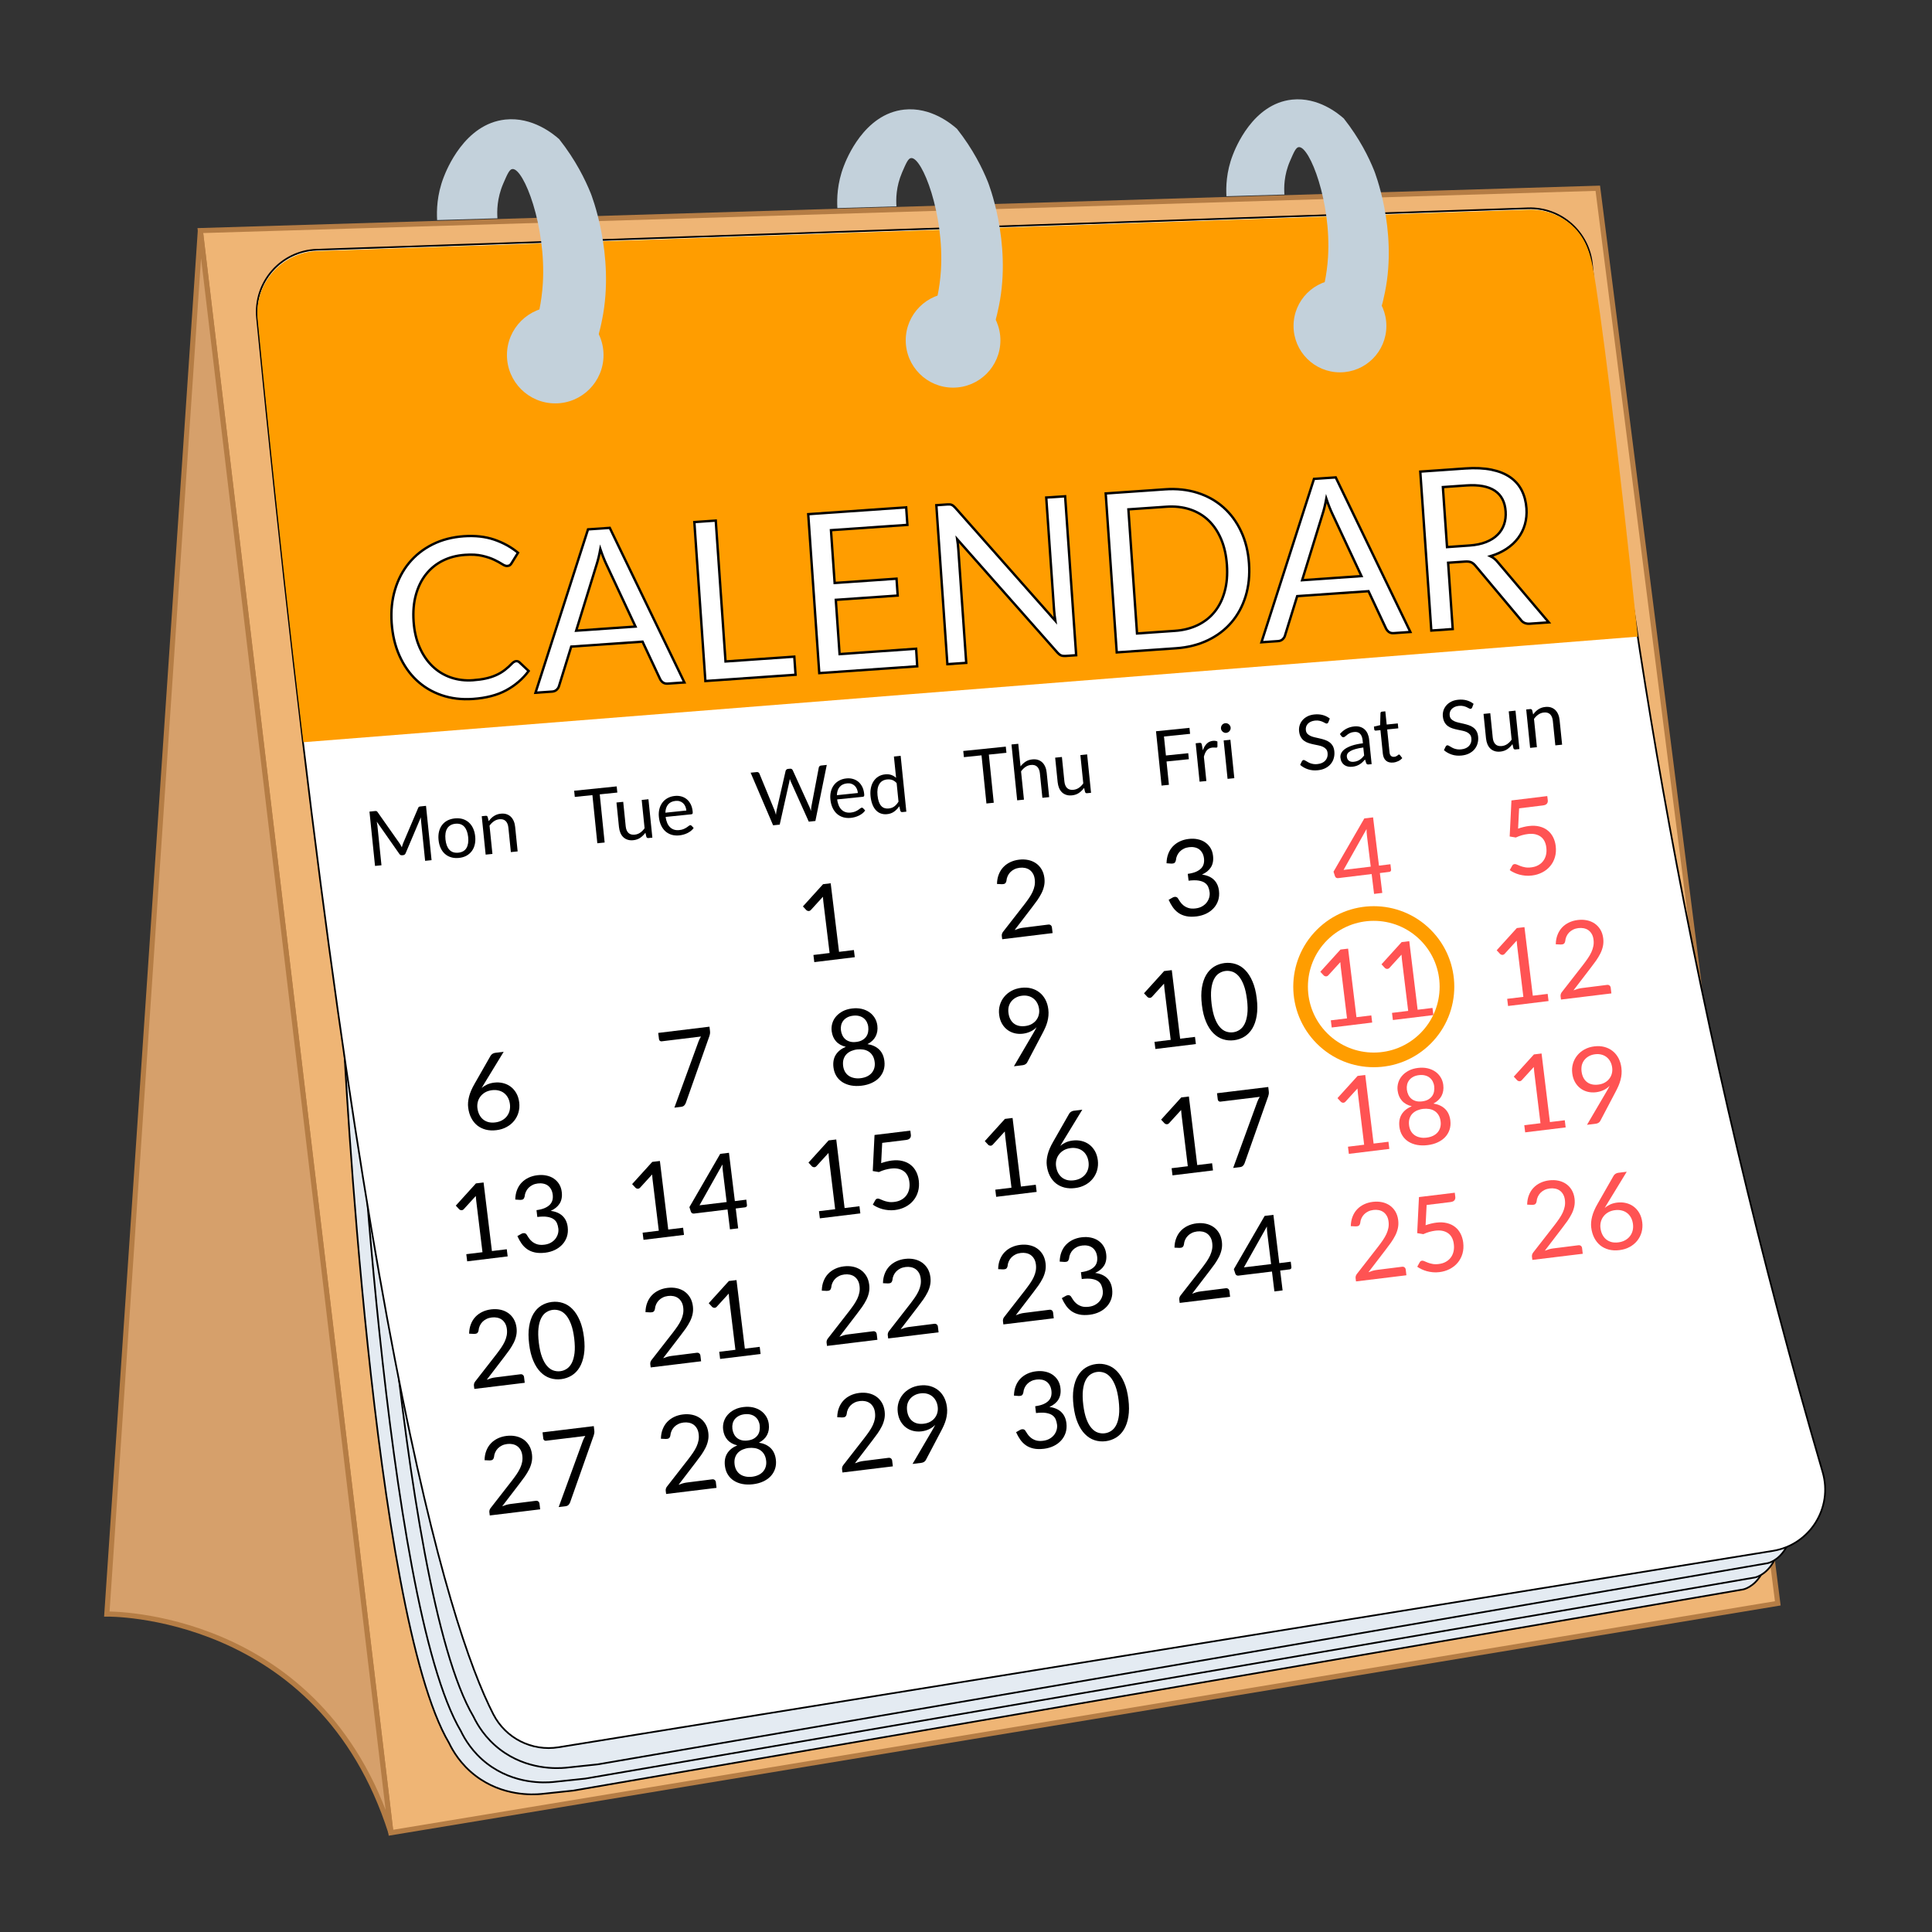 <?xml version="1.0" encoding="utf-8"?>
<!-- Generator: Adobe Illustrator 24.2.0, SVG Export Plug-In . SVG Version: 6.00 Build 0)  -->
<svg version="1.1" id="Слой_1" xmlns="http://www.w3.org/2000/svg" xmlns:xlink="http://www.w3.org/1999/xlink" x="0px" y="0px"
	 viewBox="0 0 5669.3 5669.3" style="enable-background:new 0 0 5669.3 5669.3;" xml:space="preserve">
<rect x="0" y="0" width="5669.3" height="5669.3" fill="#333333" stroke="none"/>
<style type="text/css">
	.st0{fill:#EFB575;stroke:#B57D45;stroke-width:15;stroke-miterlimit:10;}
	.st1{fill:#D6A06B;stroke:#B57D45;stroke-width:15;stroke-miterlimit:10;}
	.st2{fill:#E4EBF2;stroke:#000000;stroke-width:5;stroke-miterlimit:10;}
	.st3{fill:#FFFFFF;stroke:#000000;stroke-width:5;stroke-miterlimit:10;}
	.st4{fill:#FF9D00;}
	.st5{fill:#C3D1DB;}
	.st6{fill:#FFFFFF;stroke:#000000;stroke-width:7;stroke-miterlimit:10;}
	.st7{fill:#FF5353;}
	.st8{fill:none;stroke:#FF9D00;stroke-width:43;stroke-miterlimit:10;}
</style>
<polygon class="st0" points="587.9,676.6 4688.6,552.4 5216.8,4704.9 1147.1,5378 "/>
<path class="st1" d="M587.9,676.6L313.5,4736.3c0,0,626.5-10.7,833.6,641.7L587.9,676.6z"/>
<path class="st2" d="M1009.5,3066.7c0,0,82.8,1667.2,308.1,2047.8c11.5,23.9,34.5,63,77.4,95.9c79.5,61.1,168.7,56.1,192.9,53.9
	c31.6-3.3,63.2-6.7,94.8-10C2827,5057.5,3971.2,4860.8,5115.5,4664c0,0,121.7-23.3,57-279.6L1009.5,3066.7z"/>
<path class="st2" d="M1044.1,3031.6c0,0,82.8,1667.2,308.1,2047.8c11.5,23.9,34.5,63,77.4,95.9c79.5,61.1,168.7,56.1,192.9,53.9
	c31.6-3.3,63.2-6.7,94.8-10c1144.3-196.8,2288.5-393.5,3432.8-590.3c0,0,121.7-23.3,57-279.6L1044.1,3031.6z"/>
<path class="st2" d="M1081.4,2989.7c0,0,82.8,1667.2,308.1,2047.8c11.5,23.9,34.5,63,77.4,95.9c79.5,61.1,168.7,56.1,192.9,53.9
	c31.6-3.3,63.2-6.7,94.8-10C2898.8,4980.5,4043,4783.7,5187.3,4587c0,0,121.7-23.3,57-279.6L1081.4,2989.7z"/>
<path class="st3" d="M929.6,732.8l3554.1-121.5c96.5-3.3,178.8,69.2,187.8,165.3c51.8,552,127.4,1099.7,226.8,1643
	c117,639.4,267,1272.8,450.1,1900.2c30.7,105.3-37.8,213.6-146,231.1L1639,5127.2c-78.1,12.6-155.4-26.5-191.4-96.8
	C1312.1,4766,1043.9,3883,754.3,933C744,828.2,824.4,736.4,929.6,732.8z"/>
<path class="st4" d="M4673.2,780.5c-5.6-28.8-17.5-81.5-61.1-119.9c-33.8-29.7-78.5-47-126.7-45.4L931.2,736.7
	C826,740.3,745.6,832,755.9,936.8c45.4,462.7,90.3,874.6,134.3,1241.2c1305.2-103.3,2610.5-206.6,3915.7-309.9
	C4747.3,1307.6,4695.2,894.4,4673.2,780.5z"/>
<g>
	<circle class="st5" cx="1629.3" cy="1042" r="141.7"/>
	<path class="st5" d="M1517.5,1082.6c29.9-53.4,68.7-140.1,75.4-251c10.2-167.7-56.1-338.4-89.2-335.6c-8.8,0.7-14.9,14.8-27,42.8
		c-18.6,43-18.5,81.7-17,101.8c-59,1.7-118,3.5-177,5.2c-1.6-27.5-0.8-74,19.2-125.6c7.6-19.6,60.7-156.7,181.1-169.4
		c79.7-8.4,141.2,42.7,158,57.7c48.5,61.5,76.4,118.9,92.6,159c0,0,72.1,178.9,33.2,370.7c-6,29.7-17.6,84.3-52.7,146.2
		c-12,21.2-23.8,37.8-32.4,49.2C1627,1116.6,1572.2,1099.6,1517.5,1082.6z"/>
</g>
<g>
	<circle class="st5" cx="2796.7" cy="998.6" r="138.9"/>
	<path class="st5" d="M2687.2,1038.4c29.3-52.3,67.3-137.3,73.9-245.8c10-164.3-54.9-331.5-87.4-328.8c-8.6,0.7-14.6,14.5-26.5,42
		c-18.2,42.1-18.1,80-16.6,99.7c-57.8,1.7-115.6,3.4-173.4,5.1c-1.6-26.9-0.7-72.5,18.8-123.1c7.4-19.2,59.4-153.5,177.4-165.9
		c78.1-8.2,138.3,41.9,154.8,56.5c47.5,60.2,74.9,116.5,90.7,155.8c0,0,70.7,175.2,32.5,363.1c-5.9,29.1-17.2,82.5-51.7,143.2
		c-11.8,20.8-23.3,37.1-31.7,48.2C2794.4,1071.7,2740.8,1055,2687.2,1038.4z"/>
</g>
<g>
	<circle class="st5" cx="3932" cy="956.4" r="136.2"/>
	<path class="st5" d="M3824.5,995.5c28.7-51.3,66-134.7,72.5-241.2c9.8-161.2-53.9-325.3-85.7-322.6c-8.5,0.7-14.3,14.2-26,41.2
		c-17.9,41.3-17.7,78.5-16.3,97.9c-56.7,1.7-113.4,3.3-170.1,5c-1.5-26.4-0.7-71.1,18.5-120.7c7.3-18.8,58.3-150.6,174.1-162.8
		c76.6-8,135.7,41.1,151.8,55.4c46.6,59.1,73.5,114.3,89,152.8c0,0,69.3,171.9,31.9,356.2c-5.8,28.5-16.9,81-50.7,140.5
		c-11.6,20.4-22.8,36.4-31.1,47.3C3929.7,1028.1,3877.1,1011.8,3824.5,995.5z"/>
</g>
<g>
	<path class="st6" d="M1515,1940.1c3.5-0.2,6.6,1,9.4,3.6l26.9,25.3c-17.6,23.5-39.5,42.3-65.9,56.6c-26.4,14.3-58.9,22.7-97.5,25.4
		c-33.4,2.3-64.2-1.4-92.3-11.1c-28.1-9.7-52.6-24.4-73.4-44s-37.5-43.7-50.2-72.2c-12.7-28.6-20.2-60.4-22.7-95.6
		c-2.4-35.2,0.9-67.8,9.9-97.8c9-30.1,22.8-56.3,41.5-78.8c18.6-22.4,41.5-40.4,68.7-54s57.7-21.5,91.6-23.9c33.2-2.3,62.9,1,89,9.8
		c26.1,8.9,49.5,21.7,70.1,38.6l-18.8,30.4c-1.2,2.3-2.7,4.2-4.7,5.7c-2,1.6-4.7,2.5-8.2,2.7c-3.9,0.3-8.8-1.5-14.8-5.4
		c-5.9-3.8-13.6-8-23.1-12.6s-21.2-8.5-35.2-11.8s-30.9-4.2-50.9-2.8c-24.1,1.7-45.8,7.4-65.2,17.1c-19.4,9.7-35.7,23-49.1,39.9
		c-13.3,16.8-23.2,36.9-29.7,60.3c-6.4,23.3-8.7,49.3-6.7,78c2,29.1,8,54.7,17.9,76.9c9.9,22.2,22.7,40.7,38.2,55.4
		c15.5,14.7,33.4,25.5,53.6,32.4s41.7,9.5,64.5,7.9c13.9-1,26.4-2.6,37.4-5.1c11.1-2.4,21.2-5.7,30.4-9.8c9.2-4.1,17.7-9.1,25.4-15
		c7.8-5.9,15.4-12.8,22.9-20.7C1507.7,1942.2,1511.3,1940.3,1515,1940.1z"/>
	<path class="st6" d="M2008.3,2002.6l-48.8,3.4c-5.6,0.4-10.3-0.7-14-3.3c-3.7-2.6-6.5-6-8.6-10.2l-51.4-109.6l-209.3,14.5
		l-35.8,115.6c-1,4-3.3,7.6-6.8,10.9s-7.9,5.1-13.4,5.5l-48.8,3.4l154.1-479.4l63.8-4.4L2008.3,2002.6z M1864.8,1838.6l-86.4-184.7
		c-2.6-5.5-5.3-11.9-8.2-19.2c-2.9-7.3-5.7-15.1-8.5-23.4c-3.3,17.9-7,32.9-10.9,44.9l-60.1,194.5L1864.8,1838.6z"/>
	<path class="st6" d="M2330.8,1926.9l3.7,53.1l-264.6,18.4l-32.4-466.4l62.8-4.4L2129,1941L2330.8,1926.9z"/>
	<path class="st6" d="M2688.3,1903.7l3.2,51.5l-287.4,20l-32.4-466.4l287.4-20l3.6,51.4l-224.3,15.6l10.8,154.9l181.6-12.6l3.4,49.5
		l-181.6,12.6l11.1,159.2L2688.3,1903.7z"/>
	<path class="st6" d="M3125.5,1456.3l32.4,466.4l-31.6,2.2c-5,0.3-9.2-0.2-12.7-1.7s-7-4.2-10.5-8.1l-294.3-332.8
		c0.8,5.4,1.5,10.7,2.1,15.9c0.6,5.2,1,10.1,1.3,14.6l23.1,332.3l-55.3,3.8l-32.4-466.4l32.5-2.3c2.8-0.2,5.2-0.2,7.2,0
		s3.7,0.6,5.3,1.3c1.6,0.7,3.2,1.6,4.8,2.9s3.4,3,5.3,5l294.2,332.5c-0.8-5.6-1.6-11.1-2.3-16.4s-1.2-10.3-1.5-15.1l-23-330.4
		L3125.5,1456.3z"/>
	<path class="st6" d="M3665.1,1653.3c2.4,34.9-0.9,67.1-10,96.5s-23,55-41.8,76.8s-41.9,39.3-69.5,52.4
		c-27.5,13.1-58.5,20.9-92.7,23.3l-174.1,12.1l-32.4-466.4l174.1-12.1c34.3-2.4,66,1,95.1,10.2s54.4,23.4,76,42.5s38.9,42.6,52,70.5
		C3654.9,1586.9,3662.7,1618.3,3665.1,1653.3z M3600.3,1657.8c-2-28.6-7.7-54-17.1-76c-9.4-22-21.8-40.4-37.2-55
		s-33.6-25.4-54.6-32.2c-21-6.8-44-9.4-69.2-7.6l-111,7.7l25.3,364.2l111-7.7c25.2-1.7,47.7-7.5,67.5-17.1
		c19.8-9.7,36.4-22.7,49.6-39.3c13.2-16.5,23-36.3,29.2-59.4C3600.2,1712.3,3602.3,1686.4,3600.3,1657.8z"/>
	<path class="st6" d="M4138.6,1854.5l-48.8,3.4c-5.6,0.4-10.3-0.7-14-3.3c-3.7-2.6-6.5-6-8.6-10.2l-51.4-109.6l-209.3,14.5
		l-35.8,115.6c-1,4-3.3,7.6-6.8,10.9s-7.9,5.1-13.4,5.5l-48.8,3.4l154.1-479.4l63.8-4.4L4138.6,1854.5z M3995.1,1690.5l-86.4-184.7
		c-2.6-5.5-5.3-11.9-8.2-19.2c-2.9-7.3-5.7-15.1-8.5-23.4c-3.3,17.9-7,32.9-10.9,44.9l-60.1,194.5L3995.1,1690.5z"/>
	<path class="st6" d="M4544.8,1826.3l-56,3.9c-11.5,0.8-20.3-3.1-26.3-11.6l-132.7-158.2c-4.1-5-8.3-8.4-12.7-10.4
		c-4.4-2-11-2.7-19.9-2l-47.8,3.3l13.5,194.6l-62.8,4.4l-32.4-466.4l131.8-9.2c29.5-2.1,55.2-0.8,77.1,3.6
		c21.9,4.5,40.2,11.9,55,22.2c14.8,10.3,26.1,23.2,33.9,38.7s12.4,33.1,13.8,52.8c1.1,16.5-0.4,32.1-4.6,46.8
		c-4.2,14.7-10.9,28.1-19.9,40.1c-9.1,12.1-20.5,22.6-34.1,31.6c-13.7,9-29.3,16.2-47.1,21.6c8.3,4,15.8,10.1,22.2,18.4
		L4544.8,1826.3z M4312.6,1600.7c18.2-1.3,34.2-4.6,47.9-10c13.7-5.4,25-12.5,33.8-21.3c8.9-8.8,15.3-19,19.3-30.6
		s5.5-24.3,4.6-37.9c-1.9-27.8-12.5-48.1-31.7-60.9s-47-18-83.5-15.5l-69,4.8l12.2,176.1L4312.6,1600.7z"/>
</g>
<path d="M2505.7,2787.8l2.6,21l-118.8,14.5l-2.6-21l47.5-5.8l-18.4-151.2c-0.6-4.5-1-9.1-1.2-13.8l-35.3,38.7
	c-1.2,1.3-2.5,2.2-3.8,2.6c-1.3,0.4-2.5,0.6-3.7,0.5s-2.3-0.4-3.3-0.9c-1.1-0.5-1.9-1.1-2.5-1.7l-10.1-10.9l59.1-65.2l22.4-2.7
	l24.5,201.2L2505.7,2787.8z"/>
<path d="M3075.9,2713.1c3-0.4,5.5,0.2,7.4,1.8c2,1.5,3.1,3.7,3.5,6.5l2,16.7l-147.9,18l-1.2-9.4c-0.2-2-0.1-4,0.5-6.2
	s1.6-4.2,3.2-6.2l62.3-80c5.2-6.7,9.8-13.1,14-19.2c4.2-6.1,7.6-12.2,10.4-18.1c2.7-6,4.7-12,5.8-17.9c1.2-6,1.3-12.2,0.5-18.7
	s-2.5-12.1-5.2-16.7c-2.7-4.6-6-8.4-9.9-11.1c-3.9-2.8-8.4-4.6-13.5-5.7c-5-1-10.4-1.2-15.9-0.5c-5.7,0.7-10.8,2.2-15.3,4.4
	s-8.5,5-11.8,8.4s-5.9,7.2-7.9,11.6s-3.2,9-3.6,13.9c-0.8,3.8-2.2,6.4-4.2,7.8c-2,1.4-4.9,2.1-8.8,2.1l-14.7-0.7
	c0.2-10.3,1.9-19.6,5.2-27.9c3.2-8.3,7.7-15.5,13.4-21.5s12.5-10.9,20.3-14.6c7.8-3.7,16.5-6.2,26-7.3c9.4-1.1,18.3-0.8,26.8,1
	s16,5,22.7,9.6c6.6,4.6,12.1,10.5,16.4,17.7c4.3,7.2,7.1,15.7,8.3,25.4c1,8.3,0.7,16.1-0.9,23.4c-1.6,7.4-4.1,14.5-7.6,21.4
	s-7.6,13.7-12.3,20.5c-4.8,6.8-9.9,13.6-15.3,20.6l-51.2,66.9c4-1.6,8.1-3,12.2-4.2c4.1-1.2,8.2-2,12.1-2.5L3075.9,2713.1z"/>
<path d="M3423.1,2533.2c0.2-10.3,1.9-19.6,5.1-27.9c3.2-8.3,7.6-15.5,13.3-21.5s12.5-10.9,20.4-14.7c7.9-3.7,16.5-6.2,26-7.3
	c9.4-1.1,18.2-0.9,26.5,0.9c8.3,1.7,15.6,4.7,21.9,9c6.3,4.3,11.5,9.7,15.6,16.3s6.6,14.2,7.6,22.8c0.9,7,0.7,13.4-0.4,19.1
	c-1.1,5.7-3.1,10.9-6,15.4s-6.5,8.5-10.9,12s-9.4,6.5-15.1,9.1c14.9,2,26.5,7,34.9,15.1s13.4,19,15,32.5c1.2,10.2,0.4,19.6-2.4,28.3
	c-2.9,8.6-7.3,16.2-13.3,22.7s-13.3,11.9-21.8,16c-8.6,4.1-17.9,6.8-28.1,8.1c-11.8,1.4-22,1.2-30.7-0.7s-16.3-5.1-22.7-9.6
	s-11.9-10-16.5-16.6s-8.7-13.9-12.2-21.8l11.3-6.4c2.9-1.7,5.9-2.4,8.9-2.2c3,0.3,5.4,1.7,7,4.3c1.7,2.7,3.8,6,6.3,9.8
	s5.7,7.3,9.7,10.6s8.8,5.9,14.5,7.8c5.7,1.9,12.8,2.4,21.1,1.4c7.7-0.9,14.4-3,19.9-6.3c5.5-3.2,10-7.1,13.3-11.6s5.7-9.3,7.1-14.5
	c1.4-5.2,1.7-10.2,1.1-15.1c-0.7-6-2.2-11.4-4.3-16.1c-2.2-4.8-5.6-8.7-10.2-11.8c-4.7-3.1-10.8-5.2-18.4-6.4
	c-7.6-1.2-17.2-1-28.8,0.4l-2.4-20c9.5-1.3,17.4-3.3,23.8-6c6.4-2.8,11.5-6.1,15.3-10s6.3-8.4,7.6-13.3c1.3-5,1.6-10.4,0.9-16.1
	c-0.8-6.4-2.5-11.8-5.1-16.3s-5.8-8.1-9.7-10.8s-8.3-4.5-13.3-5.4c-5-1-10.3-1.1-15.8-0.4c-5.6,0.7-10.7,2.1-15.2,4.4
	c-4.6,2.2-8.5,5-11.8,8.4s-5.9,7.2-7.9,11.6c-2,4.3-3.2,9-3.6,13.9c-0.9,3.8-2.3,6.4-4.2,7.8c-1.9,1.4-4.7,2.1-8.6,2.1
	L3423.1,2533.2z"/>
<path class="st7" d="M4080.1,2536l1.9,15.8c0.2,1.7-0.1,3.1-1,4.4c-0.8,1.3-2.3,2-4.4,2.3l-27.5,3.4l7.1,58.3l-24.1,2.9l-7.1-58.3
	l-98.4,12c-2.1,0.3-3.9-0.1-5.6-1.1c-1.6-1-2.8-2.4-3.4-4.1l-4.5-13.7l90.4-156.3l25.7-3.1l17.3,141.7L4080.1,2536z M4022.3,2543.1
	l-11.2-91.5c-0.3-2.7-0.6-5.6-0.8-8.9c-0.2-3.2-0.3-6.5-0.3-9.9l-67.4,119.9L4022.3,2543.1z"/>
<path class="st7" d="M4454.7,2431.5c11.3-3.9,21.7-6.4,31.4-7.6c11.6-1.4,22-1,31.3,1.4c9.3,2.3,17.3,6.1,23.9,11.4
	c6.7,5.3,12,11.8,16,19.6s6.6,16.5,7.8,26.1c1.4,11.8,0.7,22.6-2.2,32.6c-2.9,10-7.5,18.8-13.9,26.4c-6.3,7.6-14.1,13.8-23.4,18.6
	s-19.5,7.9-30.8,9.2c-6.5,0.8-12.8,0.9-19,0.3c-6.1-0.6-11.9-1.6-17.4-3.1s-10.6-3.4-15.4-5.7c-4.8-2.2-9.1-4.7-12.8-7.4l7.1-12.8
	c1.5-2.9,3.8-4.5,6.8-4.9c2.1-0.3,4.5,0.3,7.3,1.5c2.8,1.3,6.1,2.7,10.1,4.2s8.5,2.8,13.7,3.7c5.2,1,11.3,1.1,18.2,0.2
	c7.7-0.9,14.5-3,20.4-6.3c5.9-3.2,10.8-7.4,14.6-12.5c3.9-5.1,6.6-11,8.2-17.7s1.9-14,0.9-21.9c-0.8-6.9-2.6-13-5.3-18.4
	c-2.7-5.3-6.3-9.7-10.9-13.1c-4.6-3.4-10-5.8-16.4-7.3c-6.4-1.4-13.6-1.6-21.8-0.6c-5.6,0.7-11.3,1.8-17.2,3.5s-11.9,3.9-17.9,6.7
	l-18-3l5.2-105.8l105.1-12.8l1.5,12.1c0.5,3.9-0.3,7.3-2.5,10.1c-2.1,2.8-6.1,4.6-12,5.3l-69.6,8.5L4454.7,2431.5z"/>
<path d="M1422.5,3177.4c-1.7,2.7-3.2,5.3-4.8,7.9c-1.5,2.5-3,5-4.3,7.5c4.8-4.3,10.3-7.7,16.3-10.5c6.1-2.7,12.8-4.5,20.2-5.4
	c9-1.1,17.6-0.7,25.9,1.3s15.8,5.4,22.4,10.3c6.6,4.9,12.2,11.2,16.7,19s7.4,16.9,8.7,27.4c1.2,10.2,0.5,19.9-2.1,29.2
	c-2.6,9.2-6.9,17.5-12.8,24.8s-13.2,13.4-22.1,18.2c-8.9,4.9-18.9,8-30.2,9.3c-11.1,1.4-21.5,0.8-31-1.6c-9.5-2.5-17.8-6.6-25-12.3
	c-7.1-5.8-13-13.1-17.6-22s-7.6-19.1-9-30.7c-1.2-9.7-0.3-20.3,2.6-31.8s8.3-24.1,16.2-37.7l47.1-82.5c1.2-2,3-3.8,5.4-5.4
	c2.4-1.6,5.2-2.6,8.5-3l24.4-3L1422.5,3177.4z M1453,3293.7c7.4-0.9,14-2.9,19.8-6c5.7-3.1,10.5-7,14.3-11.8s6.5-10.2,8.1-16.2
	c1.6-6.1,2-12.5,1.2-19.3c-0.9-7.2-2.8-13.6-5.8-19.2c-3-5.5-6.8-10.1-11.5-13.7c-4.7-3.6-10-6.1-16.1-7.5c-6-1.5-12.5-1.8-19.4-0.9
	c-7.4,0.9-14,3-19.7,6.2c-5.7,3.3-10.3,7.3-14,12.1s-6.3,10.1-7.8,16s-1.9,11.9-1.2,18c0.9,7.1,2.7,13.5,5.5,19.1
	s6.4,10.3,10.9,14.1c4.5,3.7,9.7,6.4,15.7,8.1C1439,3294.2,1445.7,3294.6,1453,3293.7z"/>
<path d="M2081.9,3012.7l1.5,12.4c0.4,3.5,0.4,6.4-0.1,8.8c-0.5,2.4-1,4.4-1.5,6l-69.3,196.4c-1,2.8-2.6,5.4-4.7,7.6
	c-2.1,2.2-5.2,3.5-9.1,4l-19.8,2.4l70.9-194.3c1-2.7,2.1-5.3,3.3-7.6s2.5-4.6,3.9-6.8l-115.7,14.1c-1.8,0.2-3.4-0.3-4.9-1.5
	s-2.4-2.7-2.6-4.5l-2.3-18.7L2081.9,3012.7z"/>
<path d="M2545.5,3063.9c14.3,2.2,25.7,7.5,34.3,15.8c8.5,8.3,13.7,19.6,15.4,33.9c1.2,9.7,0.4,18.7-2.3,26.9s-7,15.5-12.9,21.8
	s-13.2,11.4-22.1,15.5c-8.8,4.1-18.8,6.8-29.8,8.1s-21.3,1.1-30.9-0.7c-9.5-1.8-17.9-5.1-25.2-9.7c-7.3-4.7-13.2-10.7-17.7-18
	c-4.6-7.3-7.4-15.9-8.6-25.6c-1.7-14.3,0.5-26.6,6.8-36.6c6.3-10.1,16.1-17.9,29.5-23.5c-12.2-2.9-21.8-8.3-28.8-16.2
	s-11.2-17.8-12.7-29.8c-1-8.1-0.3-16,2-23.5s6.1-14.3,11.4-20.2s11.8-11,19.6-15s16.8-6.6,26.9-7.8c10-1.2,19.3-0.8,27.9,1.1
	c8.6,2,16.2,5.3,22.7,9.8s11.8,10.2,15.9,16.9c4.1,6.7,6.6,14.2,7.6,22.3c1.5,12-0.3,22.6-5.1,32
	C2564.6,3050.6,2556.6,3058.2,2545.5,3063.9z M2503.1,2980.5c-6.6,0.8-12.3,2.5-17,5.1c-4.8,2.6-8.6,5.8-11.6,9.6
	c-2.9,3.8-5,8.1-6.1,12.8s-1.4,9.7-0.8,14.9c0.6,5.1,1.9,9.9,4,14.4c2,4.6,4.9,8.5,8.5,11.8s8.2,5.7,13.5,7.3
	c5.4,1.6,11.7,2,18.9,1.1s13.3-2.7,18.1-5.6c4.8-2.8,8.6-6.3,11.4-10.3c2.8-4.1,4.6-8.5,5.4-13.5c0.9-4.9,1-9.9,0.4-15
	c-0.6-5.2-2.1-9.9-4.3-14.2c-2.3-4.3-5.3-8-9-11c-3.8-3-8.3-5.2-13.5-6.5C2515.6,2980,2509.7,2979.7,2503.1,2980.5z M2525.5,3163.9
	c7.2-0.9,13.6-2.7,19.1-5.4s10-6.1,13.5-10.3c3.5-4.1,6-8.9,7.5-14.3c1.5-5.4,1.9-11.1,1.1-17.3c-0.9-7.6-3-14-6.2-19.1
	s-7.1-9.1-11.8-12s-9.9-4.8-15.7-5.7s-11.7-1-17.8-0.3s-11.8,2.3-17.2,4.5c-5.4,2.3-10,5.4-13.9,9.3c-3.9,3.9-6.7,8.8-8.6,14.5
	c-1.9,5.7-2.3,12.4-1.4,20c0.8,6.2,2.5,11.7,5.2,16.6c2.7,4.8,6.3,8.9,10.7,12c4.4,3.2,9.6,5.4,15.6,6.7
	C2511.6,3164.5,2518.2,3164.8,2525.5,3163.9z"/>
<path d="M3031.9,3032.3c1.9-3.3,3.7-6.4,5.3-9.3c1.6-2.9,3.2-5.8,4.6-8.7c-5.1,5.2-11.1,9.5-17.9,12.7c-6.8,3.2-14.2,5.3-22.2,6.3
	c-8.4,1-16.4,0.6-24.3-1.3c-7.8-1.9-14.9-5.2-21.2-9.9s-11.7-10.8-16-18.3s-7.1-16.3-8.3-26.5c-1.2-9.7-0.5-19,2.1-27.9
	s6.7-16.9,12.5-24c5.7-7.1,12.9-13,21.4-17.7s18.2-7.7,28.9-9c10.6-1.3,20.5-0.7,29.6,1.7c9.1,2.5,17.1,6.4,24.1,12
	c7,5.5,12.6,12.5,17.1,20.8c4.4,8.4,7.3,17.9,8.6,28.5c0.8,6.4,0.9,12.5,0.4,18.4s-1.5,11.7-3,17.5s-3.6,11.6-6.1,17.4
	c-2.5,5.8-5.5,11.8-8.8,18l-44.5,84.6c-1.1,2.1-2.8,3.9-5.2,5.4c-2.3,1.5-5.1,2.4-8.3,2.8l-25.4,3.1L3031.9,3032.3z M2959.2,2971.9
	c0.9,7,2.6,13.2,5.3,18.4c2.7,5.3,6.1,9.6,10.4,12.9c4.2,3.4,9.2,5.7,14.8,7c5.7,1.3,11.8,1.5,18.5,0.7c7.4-0.9,13.9-2.9,19.3-6
	c5.4-3.1,9.9-6.9,13.3-11.4c3.4-4.5,5.9-9.5,7.3-15c1.4-5.5,1.8-11.1,1.1-16.8c-0.8-6.9-2.7-13-5.6-18.4c-2.9-5.4-6.6-9.7-11-13.2
	c-4.4-3.4-9.4-5.9-15.1-7.3c-5.7-1.5-11.8-1.8-18.3-1c-6.8,0.8-12.9,2.7-18.2,5.6c-5.3,2.9-9.7,6.6-13.3,11
	c-3.5,4.4-6.1,9.5-7.6,15.2C2958.7,2959.3,2958.4,2965.4,2959.2,2971.9z"/>
<path d="M3506.6,3042.7l2.6,21l-118.8,14.5l-2.6-21l47.5-5.8l-18.4-151.2c-0.6-4.5-1-9.1-1.2-13.8l-35.3,38.7
	c-1.2,1.3-2.5,2.2-3.8,2.6c-1.3,0.4-2.5,0.6-3.7,0.5s-2.3-0.4-3.3-0.9c-1.1-0.5-1.9-1.1-2.5-1.7l-10.1-10.9l59.1-65.2l22.4-2.7
	L3463,3048L3506.6,3042.7z"/>
<path d="M3687.8,2929.5c2.4,19.4,2.3,36.4-0.1,51.1c-2.4,14.7-6.7,27.1-12.8,37.3s-13.8,18.1-23.1,23.9s-19.6,9.3-30.8,10.7
	c-11.3,1.4-22.2,0.4-32.5-3c-10.3-3.3-19.6-9.2-28-17.6c-8.4-8.4-15.5-19.4-21.3-33.1c-5.9-13.7-10-30.2-12.3-49.6
	c-2.4-19.4-2.4-36.5,0-51.2s6.6-27.2,12.7-37.4c6.1-10.2,13.7-18.2,22.9-23.9s19.5-9.3,30.8-10.7c11.2-1.4,22.1-0.4,32.5,2.9
	c10.4,3.3,19.8,9.2,28.1,17.7c8.4,8.5,15.5,19.5,21.4,33.3C3681.3,2893.6,3685.5,2910.1,3687.8,2929.5z M3659.2,2933
	c-2.1-16.9-5.2-31-9.5-42.1c-4.2-11.2-9.2-19.9-14.8-26.4c-5.7-6.4-11.8-10.8-18.5-13.1s-13.4-3-20.2-2.2s-13.2,3.2-19.1,7
	c-5.9,3.8-10.8,9.5-14.7,17.1s-6.6,17.3-8,29.2c-1.4,11.8-1.1,26.2,0.9,43.1c2.1,16.9,5.2,30.9,9.4,42s9.1,19.9,14.8,26.3
	c5.6,6.4,11.7,10.8,18.4,13.1s13.4,3,20.2,2.2s13.2-3.1,19.1-7c5.9-3.8,10.9-9.5,14.8-17.1c3.9-7.6,6.6-17.3,8.1-29.1
	C3661.6,2964.3,3661.3,2949.9,3659.2,2933z"/>
<path class="st7" d="M4024,2979.6l2.6,21l-118.8,14.5l-2.6-21l47.5-5.8l-18.4-151.2c-0.6-4.5-1-9.1-1.2-13.8l-35.3,38.7
	c-1.2,1.3-2.5,2.2-3.8,2.6c-1.3,0.4-2.5,0.6-3.7,0.5s-2.3-0.4-3.3-0.9c-1.1-0.5-1.9-1.1-2.5-1.7l-10.1-10.9l59.1-65.2l22.4-2.7
	l24.5,201.2L4024,2979.6z"/>
<path class="st7" d="M4203.5,2957.7l2.6,21l-118.8,14.5l-2.6-21l47.5-5.8l-18.4-151.2c-0.6-4.5-1-9.1-1.2-13.8l-35.3,38.7
	c-1.2,1.3-2.5,2.2-3.8,2.6c-1.3,0.4-2.5,0.6-3.7,0.5s-2.3-0.4-3.3-0.9c-1.1-0.5-1.9-1.1-2.5-1.7l-10.1-10.9l59.1-65.2l22.4-2.7
	l24.5,201.2L4203.5,2957.7z"/>
<path class="st7" d="M4541.5,2916.5l2.6,21l-118.8,14.5l-2.6-21l47.5-5.8l-18.4-151.2c-0.6-4.5-1-9.1-1.2-13.8l-35.3,38.7
	c-1.2,1.3-2.5,2.2-3.8,2.6c-1.3,0.4-2.5,0.6-3.7,0.5s-2.3-0.4-3.3-0.9c-1.1-0.5-1.9-1.1-2.5-1.7l-10.1-10.9l59.1-65.2l22.4-2.7
	l24.5,201.2L4541.5,2916.5z"/>
<path class="st7" d="M4715.6,2890.1c3-0.4,5.5,0.2,7.4,1.8c2,1.5,3.1,3.7,3.5,6.5l2,16.7l-147.9,18l-1.2-9.4c-0.2-2-0.1-4,0.5-6.2
	s1.6-4.2,3.2-6.2l62.3-80c5.2-6.7,9.8-13.1,14-19.2c4.2-6.1,7.6-12.2,10.4-18.1c2.7-6,4.7-12,5.8-17.9c1.2-6,1.3-12.2,0.5-18.7
	s-2.5-12.1-5.2-16.7c-2.7-4.6-6-8.4-9.9-11.1c-3.9-2.8-8.4-4.6-13.5-5.7c-5-1-10.4-1.2-15.9-0.5c-5.7,0.7-10.8,2.2-15.3,4.4
	s-8.5,5-11.8,8.4s-5.9,7.2-7.9,11.6c-2,4.3-3.2,9-3.6,13.9c-0.8,3.8-2.2,6.4-4.2,7.8c-2,1.4-4.9,2.1-8.8,2.1l-14.7-0.7
	c0.2-10.3,1.9-19.6,5.2-27.9c3.2-8.3,7.7-15.5,13.4-21.5c5.7-6,12.5-10.9,20.3-14.6c7.8-3.7,16.5-6.2,26-7.3
	c9.4-1.1,18.3-0.8,26.8,1s16,5,22.7,9.6c6.6,4.6,12.1,10.5,16.5,17.7c4.3,7.2,7.1,15.7,8.3,25.4c1,8.3,0.7,16.1-0.9,23.4
	c-1.6,7.4-4.1,14.5-7.6,21.4s-7.6,13.7-12.3,20.5c-4.8,6.8-9.9,13.6-15.3,20.6l-51.2,66.9c4-1.6,8.1-3,12.2-4.2s8.2-2,12.1-2.5
	L4715.6,2890.1z"/>
<path d="M1487.1,3665.8l2.6,21l-118.8,14.5l-2.6-21l47.5-5.8l-18.4-151.2c-0.6-4.5-1-9.1-1.2-13.8l-35.3,38.7
	c-1.2,1.3-2.5,2.2-3.8,2.6c-1.3,0.4-2.5,0.6-3.7,0.5s-2.3-0.4-3.3-0.9c-1.1-0.5-1.9-1.1-2.5-1.7l-10.1-10.9l59.1-65.2l22.4-2.7
	l24.5,201.2L1487.1,3665.8z"/>
<path d="M1512,3520c0.2-10.3,1.9-19.6,5.1-27.9c3.2-8.3,7.6-15.5,13.3-21.5c5.7-6,12.5-10.9,20.4-14.7c7.9-3.7,16.5-6.2,26-7.3
	c9.4-1.1,18.2-0.9,26.5,0.9c8.3,1.7,15.6,4.7,21.9,9s11.5,9.7,15.6,16.3s6.6,14.2,7.6,22.8c0.9,7,0.7,13.4-0.4,19.1
	c-1.1,5.7-3.1,10.9-6,15.4s-6.5,8.5-10.9,12s-9.4,6.5-15.1,9.1c14.9,2,26.5,7,34.9,15.1s13.4,19,15,32.5c1.2,10.2,0.4,19.6-2.4,28.3
	c-2.9,8.6-7.3,16.2-13.3,22.7s-13.3,11.9-21.8,16c-8.6,4.1-17.9,6.8-28.1,8.1c-11.8,1.4-22,1.2-30.7-0.7s-16.3-5.1-22.7-9.6
	c-6.4-4.5-11.9-10-16.5-16.6s-8.7-13.9-12.2-21.8l11.3-6.4c2.9-1.7,5.9-2.4,8.9-2.2c3,0.3,5.4,1.7,7,4.3c1.7,2.7,3.8,6,6.3,9.8
	s5.7,7.3,9.7,10.6s8.8,5.9,14.5,7.8c5.7,1.9,12.8,2.4,21.1,1.4c7.7-0.9,14.4-3,19.9-6.3c5.5-3.2,10-7.1,13.3-11.6s5.7-9.3,7.1-14.5
	s1.7-10.2,1.1-15.1c-0.7-6-2.2-11.4-4.3-16.1c-2.2-4.8-5.6-8.7-10.2-11.8c-4.7-3.1-10.8-5.2-18.4-6.4s-17.2-1-28.8,0.4l-2.4-20
	c9.5-1.3,17.4-3.3,23.8-6c6.4-2.8,11.5-6.1,15.3-10s6.3-8.4,7.6-13.3c1.3-5,1.6-10.4,0.9-16.1c-0.8-6.4-2.5-11.8-5.1-16.3
	s-5.8-8.1-9.7-10.8c-3.9-2.7-8.3-4.5-13.3-5.4c-5-1-10.3-1.1-15.8-0.4c-5.6,0.7-10.7,2.1-15.2,4.4c-4.6,2.2-8.5,5-11.8,8.4
	s-5.9,7.2-7.9,11.6c-2,4.3-3.2,9-3.6,13.9c-0.9,3.8-2.3,6.4-4.2,7.8c-1.9,1.4-4.7,2.1-8.6,2.1L1512,3520z"/>
<path d="M2004.5,3602.7l2.6,21l-118.8,14.5l-2.6-21l47.5-5.8l-18.4-151.2c-0.6-4.5-1-9.1-1.2-13.8l-35.3,38.7
	c-1.2,1.3-2.5,2.2-3.8,2.6c-1.3,0.4-2.5,0.6-3.7,0.5s-2.3-0.4-3.3-0.9c-1.1-0.5-1.9-1.1-2.5-1.7l-10.1-10.9l59.1-65.2l22.4-2.7
	l24.5,201.2L2004.5,3602.7z"/>
<path d="M2190,3520.3l1.9,15.8c0.2,1.7-0.1,3.1-1,4.4c-0.8,1.3-2.3,2-4.4,2.3l-27.5,3.4l7.1,58.3l-24.1,2.9l-7.1-58.3l-98.4,12
	c-2.1,0.3-3.9-0.1-5.6-1.1c-1.6-1-2.8-2.4-3.4-4.1l-4.5-13.7l90.4-156.3l25.7-3.1l17.3,141.7L2190,3520.3z M2132.3,3527.3
	l-11.2-91.5c-0.3-2.7-0.6-5.6-0.8-8.9c-0.2-3.2-0.3-6.5-0.3-9.9l-67.4,119.9L2132.3,3527.3z"/>
<path d="M2522,3539.6l2.6,21l-118.8,14.5l-2.6-21l47.5-5.8l-18.4-151.2c-0.6-4.5-1-9.1-1.2-13.8l-35.3,38.7
	c-1.2,1.3-2.5,2.2-3.8,2.6c-1.3,0.4-2.5,0.6-3.7,0.5s-2.3-0.4-3.3-0.9c-1.1-0.5-1.9-1.1-2.5-1.7l-10.1-10.9l59.1-65.2l22.4-2.7
	l24.5,201.2L2522,3539.6z"/>
<path d="M2585.7,3413.1c11.3-3.9,21.7-6.4,31.4-7.6c11.6-1.4,22-1,31.3,1.4c9.3,2.3,17.3,6.1,23.9,11.4c6.7,5.3,12,11.8,16,19.6
	s6.6,16.5,7.8,26.1c1.4,11.8,0.7,22.6-2.2,32.6s-7.5,18.8-13.9,26.4c-6.3,7.6-14.1,13.8-23.4,18.6c-9.3,4.8-19.5,7.9-30.8,9.2
	c-6.5,0.8-12.8,0.9-19,0.3c-6.1-0.6-11.9-1.6-17.4-3.1s-10.6-3.4-15.4-5.7c-4.8-2.2-9.1-4.7-12.8-7.4l7.1-12.8
	c1.5-2.9,3.8-4.5,6.8-4.9c2.1-0.3,4.5,0.3,7.3,1.6s6.1,2.7,10.1,4.2s8.5,2.8,13.7,3.7c5.2,1,11.3,1.1,18.2,0.2
	c7.7-0.9,14.5-3,20.4-6.3c5.9-3.2,10.8-7.4,14.6-12.5c3.9-5.1,6.6-11,8.2-17.7c1.6-6.7,1.9-14,0.9-21.9c-0.8-6.9-2.6-13-5.3-18.4
	c-2.7-5.3-6.3-9.7-10.9-13.1c-4.6-3.4-10-5.8-16.4-7.3c-6.4-1.4-13.6-1.6-21.8-0.6c-5.6,0.7-11.3,1.9-17.2,3.5
	c-5.9,1.7-11.9,3.9-17.9,6.7l-18-3l5.2-105.8l105.1-12.8l1.5,12.1c0.5,3.9-0.3,7.3-2.5,10.1c-2.1,2.8-6.1,4.6-12,5.3l-69.6,8.5
	L2585.7,3413.1z"/>
<path d="M3039.4,3476.5l2.6,21l-118.8,14.5l-2.6-21l47.5-5.8l-18.4-151.2c-0.6-4.5-1-9.1-1.2-13.8l-35.3,38.7
	c-1.2,1.3-2.5,2.2-3.8,2.6c-1.3,0.4-2.5,0.6-3.7,0.5s-2.3-0.4-3.3-0.9c-1.1-0.5-1.9-1.1-2.5-1.7l-10.1-10.9l59.1-65.2l22.4-2.7
	l24.5,201.2L3039.4,3476.5z"/>
<path d="M3120.4,3347.3c-1.7,2.7-3.3,5.3-4.8,7.9c-1.5,2.5-3,5-4.3,7.5c4.8-4.3,10.3-7.7,16.3-10.5c6.1-2.7,12.8-4.5,20.2-5.4
	c9-1.1,17.6-0.7,25.9,1.3c8.3,2,15.8,5.4,22.4,10.3c6.6,4.9,12.2,11.2,16.7,19s7.4,16.9,8.7,27.4c1.2,10.2,0.5,19.9-2.1,29.2
	c-2.6,9.2-6.9,17.5-12.8,24.8c-5.9,7.3-13.2,13.4-22.1,18.2c-8.9,4.9-18.9,8-30.2,9.3c-11.1,1.4-21.5,0.8-31-1.6
	c-9.5-2.5-17.8-6.6-25-12.3c-7.1-5.8-13-13.1-17.6-22s-7.6-19.1-9-30.7c-1.2-9.7-0.3-20.3,2.6-31.8c2.9-11.5,8.3-24.1,16.2-37.7
	l47.1-82.5c1.2-2,3-3.8,5.4-5.4c2.4-1.6,5.2-2.6,8.5-3l24.4-3L3120.4,3347.3z M3150.9,3463.6c7.4-0.9,14-2.9,19.8-6
	c5.7-3.1,10.5-7,14.3-11.8s6.5-10.2,8.1-16.2c1.6-6.1,2-12.5,1.2-19.3c-0.9-7.2-2.8-13.6-5.8-19.2c-3-5.6-6.8-10.1-11.5-13.7
	c-4.7-3.6-10-6.1-16.1-7.5c-6-1.5-12.5-1.8-19.4-0.9c-7.4,0.9-14,3-19.7,6.2c-5.7,3.3-10.3,7.3-14,12.1s-6.3,10.1-7.8,16
	s-1.9,11.9-1.2,18c0.9,7.1,2.7,13.5,5.5,19.1s6.4,10.3,10.9,14.1c4.5,3.7,9.7,6.4,15.7,8.1
	C3136.9,3464.1,3143.5,3464.5,3150.9,3463.6z"/>
<path d="M3556.8,3413.5l2.6,21l-118.8,14.5l-2.6-21l47.5-5.8l-18.4-151.2c-0.6-4.5-1-9.1-1.2-13.8l-35.3,38.7
	c-1.2,1.3-2.5,2.2-3.8,2.6c-1.3,0.4-2.5,0.6-3.7,0.5s-2.3-0.4-3.3-0.9c-1.1-0.5-1.9-1.1-2.5-1.7l-10.1-10.9l59.1-65.2l22.4-2.7
	l24.5,201.2L3556.8,3413.5z"/>
<path d="M3721.6,3189.7l1.5,12.4c0.4,3.5,0.4,6.4-0.1,8.8c-0.5,2.4-1,4.4-1.5,6l-69.3,196.4c-1,2.8-2.6,5.4-4.7,7.6
	c-2.1,2.2-5.2,3.5-9.1,4l-19.8,2.4l70.9-194.3c1-2.7,2.1-5.3,3.3-7.6s2.5-4.6,3.9-6.8l-115.7,14.1c-1.8,0.2-3.4-0.3-4.9-1.5
	s-2.4-2.7-2.6-4.5l-2.3-18.7L3721.6,3189.7z"/>
<path class="st7" d="M4074.3,3350.4l2.6,21l-118.8,14.5l-2.6-21l47.5-5.8l-18.4-151.2c-0.6-4.5-1-9.1-1.2-13.8l-35.3,38.7
	c-1.2,1.3-2.5,2.2-3.8,2.6c-1.3,0.4-2.5,0.6-3.7,0.5s-2.3-0.4-3.3-0.9c-1.1-0.5-1.9-1.1-2.5-1.7l-10.1-10.9l59.1-65.2l22.4-2.7
	l24.5,201.2L4074.3,3350.4z"/>
<path class="st7" d="M4206.2,3238.3c14.3,2.2,25.7,7.5,34.3,15.8c8.5,8.3,13.7,19.6,15.4,33.9c1.2,9.7,0.4,18.7-2.3,26.9
	c-2.7,8.2-7,15.5-12.9,21.8s-13.2,11.4-22.1,15.5c-8.8,4.1-18.8,6.8-29.8,8.1s-21.3,1.1-30.9-0.7c-9.5-1.8-17.9-5.1-25.2-9.7
	c-7.3-4.7-13.2-10.7-17.7-18c-4.6-7.3-7.4-15.9-8.6-25.6c-1.7-14.3,0.5-26.5,6.8-36.6s16.1-17.9,29.5-23.5
	c-12.2-2.9-21.8-8.3-28.8-16.2s-11.2-17.8-12.7-29.8c-1-8.1-0.3-16,2-23.5s6.1-14.3,11.4-20.2c5.2-6,11.8-11,19.6-15
	c7.8-4,16.8-6.6,26.9-7.8c10-1.2,19.3-0.8,27.9,1.1c8.6,2,16.2,5.3,22.7,9.8s11.8,10.2,15.9,16.9s6.6,14.2,7.6,22.3
	c1.5,12-0.3,22.6-5.1,32C4225.3,3225,4217.3,3232.6,4206.2,3238.3z M4163.8,3154.9c-6.6,0.8-12.3,2.5-17,5.1
	c-4.8,2.6-8.6,5.8-11.6,9.6c-2.9,3.8-5,8.1-6.1,12.8s-1.4,9.7-0.8,14.9c0.6,5.1,1.9,9.9,4,14.4c2,4.6,4.9,8.5,8.5,11.8
	s8.2,5.7,13.5,7.3c5.4,1.6,11.7,2,18.9,1.1c7.2-0.9,13.2-2.7,18.1-5.6c4.8-2.8,8.6-6.3,11.4-10.3c2.8-4.1,4.6-8.5,5.4-13.5
	c0.9-4.9,1-9.9,0.4-15c-0.6-5.2-2.1-9.9-4.3-14.2c-2.3-4.3-5.3-8-9-11c-3.8-3-8.3-5.2-13.5-6.5
	C4176.3,3154.4,4170.4,3154.1,4163.8,3154.9z M4186.2,3338.3c7.2-0.9,13.6-2.7,19.1-5.4s10-6.1,13.5-10.3c3.5-4.1,6-8.9,7.5-14.3
	c1.5-5.4,1.9-11.1,1.1-17.3c-0.9-7.6-3-14-6.2-19.1s-7.1-9.1-11.8-12c-4.7-2.9-9.9-4.8-15.7-5.7c-5.8-0.9-11.7-1-17.8-0.3
	c-6.1,0.7-11.8,2.3-17.2,4.5c-5.4,2.3-10,5.4-13.9,9.3c-3.9,3.9-6.7,8.8-8.6,14.5s-2.3,12.4-1.4,20c0.8,6.2,2.5,11.7,5.2,16.6
	c2.7,4.8,6.3,8.9,10.7,12c4.4,3.2,9.6,5.4,15.6,6.7C4172.4,3339,4179,3339.2,4186.2,3338.3z"/>
<path class="st7" d="M4591.7,3287.3l2.6,21l-118.8,14.5l-2.6-21l47.5-5.8l-18.4-151.2c-0.6-4.5-1-9.1-1.2-13.8l-35.3,38.7
	c-1.2,1.3-2.5,2.2-3.8,2.6c-1.3,0.4-2.5,0.6-3.7,0.5s-2.3-0.4-3.3-0.9c-1.1-0.5-1.9-1.1-2.5-1.7l-10.1-10.9l59.1-65.2l22.4-2.7
	l24.5,201.2L4591.7,3287.3z"/>
<path class="st7" d="M4713.6,3204.1c1.9-3.3,3.7-6.4,5.3-9.3c1.6-2.9,3.2-5.8,4.6-8.7c-5.1,5.2-11.1,9.5-17.9,12.7
	s-14.2,5.3-22.2,6.3c-8.4,1-16.4,0.6-24.3-1.3c-7.8-1.9-14.9-5.2-21.2-9.9c-6.3-4.7-11.7-10.8-16-18.3s-7.1-16.3-8.3-26.5
	c-1.2-9.7-0.5-19,2.1-27.9s6.7-16.9,12.5-24c5.7-7.1,12.9-13,21.4-17.7s18.2-7.7,28.9-9c10.6-1.3,20.5-0.7,29.6,1.7
	c9.1,2.5,17.1,6.4,24.1,12c7,5.5,12.6,12.5,17.1,20.8c4.4,8.4,7.3,17.9,8.6,28.5c0.8,6.4,0.9,12.5,0.4,18.4s-1.5,11.7-3.1,17.5
	c-1.5,5.8-3.6,11.6-6.1,17.4c-2.5,5.8-5.5,11.8-8.8,18l-44.5,84.6c-1.1,2.1-2.8,3.9-5.2,5.4c-2.3,1.5-5.1,2.4-8.3,2.8l-25.4,3.1
	L4713.6,3204.1z M4640.9,3143.7c0.9,7,2.6,13.2,5.3,18.4c2.7,5.3,6.1,9.6,10.4,12.9c4.2,3.4,9.2,5.7,14.8,7
	c5.7,1.3,11.8,1.5,18.5,0.7c7.4-0.9,13.9-2.9,19.3-6s9.9-6.9,13.3-11.4s5.9-9.5,7.3-15s1.8-11.1,1.1-16.8c-0.8-6.9-2.7-13-5.6-18.4
	s-6.6-9.7-11-13.2c-4.4-3.4-9.4-5.9-15.1-7.3c-5.7-1.5-11.8-1.8-18.3-1c-6.8,0.8-12.9,2.7-18.2,5.6c-5.3,2.9-9.7,6.6-13.3,11
	c-3.5,4.4-6.1,9.5-7.6,15.2C4640.5,3131.1,4640.2,3137.2,4640.9,3143.7z"/>
<path d="M1526.9,4032.7c3-0.4,5.5,0.2,7.4,1.8c2,1.5,3.1,3.7,3.5,6.5l2,16.7l-147.9,18l-1.2-9.4c-0.2-2-0.1-4,0.5-6.2
	s1.6-4.2,3.2-6.2l62.3-80c5.2-6.7,9.8-13.1,14-19.2c4.2-6.1,7.6-12.2,10.4-18.1c2.7-6,4.7-12,5.8-17.9s1.3-12.2,0.5-18.7
	s-2.5-12.1-5.2-16.7c-2.7-4.6-6-8.4-9.9-11.1c-3.9-2.8-8.4-4.6-13.5-5.7c-5-1-10.4-1.2-15.9-0.5c-5.7,0.7-10.8,2.2-15.3,4.4
	s-8.5,5-11.8,8.4s-5.9,7.2-7.9,11.6c-2,4.3-3.2,9-3.6,13.9c-0.8,3.8-2.2,6.4-4.2,7.8c-2,1.4-4.9,2.1-8.8,2.1l-14.7-0.7
	c0.2-10.3,1.9-19.6,5.2-27.9c3.2-8.3,7.7-15.5,13.4-21.5c5.7-6,12.5-10.9,20.3-14.6c7.8-3.7,16.5-6.2,26-7.3
	c9.4-1.1,18.3-0.8,26.8,1s16,5,22.7,9.6c6.6,4.6,12.1,10.5,16.4,17.7s7.1,15.7,8.3,25.4c1,8.3,0.7,16.1-0.9,23.4
	c-1.6,7.4-4.1,14.5-7.6,21.4s-7.6,13.7-12.3,20.5c-4.8,6.8-9.9,13.6-15.3,20.6l-51.2,66.9c4-1.6,8.1-3,12.2-4.2s8.2-2,12.1-2.5
	L1526.9,4032.7z"/>
<path d="M1713.6,3924c2.4,19.4,2.3,36.4-0.1,51.1c-2.4,14.7-6.7,27.1-12.8,37.3c-6.1,10.2-13.8,18.1-23.1,23.9
	c-9.3,5.7-19.6,9.3-30.8,10.7c-11.3,1.4-22.2,0.4-32.5-3c-10.3-3.3-19.6-9.2-28-17.6c-8.4-8.4-15.5-19.4-21.3-33.1
	c-5.9-13.7-10-30.2-12.3-49.6c-2.4-19.4-2.4-36.5,0-51.2s6.6-27.2,12.7-37.4s13.7-18.2,22.9-23.9c9.2-5.7,19.5-9.3,30.8-10.7
	c11.2-1.4,22.1-0.4,32.5,3c10.4,3.3,19.8,9.2,28.1,17.7c8.4,8.5,15.5,19.5,21.4,33.3C1707.1,3888.1,1711.2,3904.6,1713.6,3924z
	 M1685,3927.5c-2.1-16.9-5.2-31-9.5-42.1c-4.2-11.2-9.2-19.9-14.8-26.4c-5.7-6.4-11.8-10.8-18.5-13.1s-13.4-3-20.2-2.2
	s-13.2,3.2-19.1,7s-10.8,9.5-14.7,17.1c-3.9,7.6-6.6,17.3-8,29.2c-1.4,11.8-1.1,26.2,0.9,43.1c2.1,16.9,5.2,30.9,9.4,42
	c4.2,11.1,9.1,19.9,14.8,26.3c5.6,6.4,11.7,10.8,18.4,13.1c6.7,2.3,13.4,3,20.2,2.2s13.2-3.1,19.1-7c5.9-3.8,10.9-9.5,14.8-17.1
	s6.6-17.3,8.1-29.1C1687.3,3958.8,1687,3944.4,1685,3927.5z"/>
<path d="M2044.4,3969.6c3-0.4,5.5,0.2,7.4,1.8c2,1.5,3.1,3.7,3.5,6.5l2,16.7l-147.9,18l-1.2-9.4c-0.2-2-0.1-4,0.5-6.2
	s1.6-4.2,3.2-6.2l62.3-80c5.2-6.7,9.8-13.1,14-19.2c4.2-6.1,7.6-12.2,10.4-18.1c2.7-6,4.7-12,5.8-17.9s1.3-12.2,0.5-18.7
	s-2.5-12.1-5.2-16.7c-2.7-4.6-6-8.4-9.9-11.1c-3.9-2.8-8.4-4.6-13.5-5.7c-5-1-10.4-1.2-15.9-0.5c-5.7,0.7-10.8,2.2-15.3,4.4
	s-8.5,5-11.8,8.4s-5.9,7.2-7.9,11.6c-2,4.3-3.2,9-3.6,13.9c-0.8,3.8-2.2,6.4-4.2,7.8c-2,1.4-4.9,2.1-8.8,2.1l-14.7-0.7
	c0.2-10.3,1.9-19.6,5.2-27.9c3.2-8.3,7.7-15.5,13.4-21.5c5.7-6,12.5-10.9,20.3-14.6c7.8-3.7,16.5-6.2,26-7.3
	c9.4-1.1,18.3-0.8,26.8,1s16,5,22.7,9.6c6.6,4.6,12.1,10.5,16.4,17.7s7.1,15.7,8.3,25.4c1,8.3,0.7,16.1-0.9,23.4
	c-1.6,7.4-4.1,14.5-7.6,21.4s-7.6,13.7-12.3,20.5c-4.8,6.8-9.9,13.6-15.3,20.6l-51.2,66.9c4-1.6,8.1-3,12.2-4.2s8.2-2,12.1-2.5
	L2044.4,3969.6z"/>
<path d="M2229.3,3952.2l2.6,21l-118.8,14.5l-2.6-21l47.5-5.8l-18.4-151.2c-0.6-4.5-1-9.1-1.2-13.8l-35.3,38.7
	c-1.2,1.3-2.5,2.2-3.8,2.6c-1.3,0.4-2.5,0.6-3.7,0.5s-2.3-0.4-3.3-0.9c-1.1-0.5-1.9-1.1-2.5-1.7l-10.1-10.9l59.1-65.2l22.4-2.7
	l24.5,201.2L2229.3,3952.2z"/>
<path d="M2561.8,3906.5c3-0.4,5.5,0.2,7.4,1.8c2,1.5,3.1,3.7,3.5,6.5l2,16.7l-147.9,18l-1.2-9.4c-0.2-2-0.1-4,0.5-6.2
	s1.6-4.2,3.2-6.2l62.3-80c5.2-6.7,9.8-13.1,14-19.2c4.2-6.1,7.6-12.2,10.4-18.1c2.7-6,4.7-12,5.8-17.9c1.2-6,1.3-12.2,0.5-18.7
	s-2.5-12.1-5.2-16.7c-2.7-4.6-6-8.4-9.9-11.1c-3.9-2.8-8.4-4.6-13.5-5.7c-5-1-10.4-1.2-15.9-0.5c-5.7,0.7-10.8,2.2-15.3,4.4
	s-8.5,5-11.8,8.4s-5.9,7.2-7.9,11.6c-2,4.3-3.2,9-3.6,13.9c-0.8,3.8-2.2,6.4-4.2,7.8c-2,1.4-4.9,2.1-8.8,2.1l-14.7-0.7
	c0.2-10.3,1.9-19.6,5.2-27.9c3.2-8.3,7.7-15.5,13.4-21.5s12.5-10.9,20.3-14.6c7.8-3.7,16.5-6.2,26-7.3c9.4-1.1,18.3-0.8,26.8,1
	s16,5,22.7,9.6c6.6,4.6,12.1,10.5,16.4,17.7c4.3,7.2,7.1,15.7,8.3,25.4c1,8.3,0.7,16.1-0.9,23.4c-1.6,7.4-4.1,14.5-7.6,21.4
	s-7.6,13.7-12.3,20.5c-4.8,6.8-9.9,13.6-15.3,20.6l-51.2,66.9c4-1.6,8.1-3,12.2-4.2c4.1-1.2,8.2-2,12.1-2.5L2561.8,3906.5z"/>
<path d="M2741.3,3884.6c3-0.4,5.5,0.2,7.4,1.8c2,1.5,3.1,3.7,3.5,6.5l2,16.7l-147.9,18l-1.2-9.4c-0.2-2-0.1-4,0.5-6.2
	s1.6-4.2,3.2-6.2l62.3-80c5.2-6.7,9.8-13.1,14-19.2c4.2-6.1,7.6-12.2,10.4-18.1c2.7-6,4.7-12,5.8-17.9c1.2-6,1.3-12.2,0.5-18.7
	s-2.5-12.1-5.2-16.7c-2.7-4.6-6-8.4-9.9-11.1c-3.9-2.8-8.4-4.6-13.5-5.7c-5-1-10.3-1.2-15.9-0.5c-5.7,0.7-10.8,2.2-15.3,4.4
	s-8.5,5-11.8,8.4s-5.9,7.2-7.9,11.6c-2,4.3-3.2,9-3.6,13.9c-0.8,3.8-2.2,6.4-4.2,7.8c-2,1.4-4.9,2.1-8.8,2.1l-14.7-0.7
	c0.2-10.3,1.9-19.6,5.2-27.9c3.2-8.3,7.7-15.5,13.4-21.5s12.5-10.9,20.3-14.6c7.8-3.7,16.5-6.2,26-7.3c9.4-1.1,18.3-0.8,26.8,1
	s16,5,22.7,9.6c6.6,4.6,12.1,10.5,16.5,17.7c4.3,7.2,7.1,15.7,8.3,25.4c1,8.3,0.7,16.1-0.9,23.4c-1.6,7.4-4.1,14.5-7.6,21.4
	s-7.6,13.7-12.3,20.5c-4.8,6.8-9.9,13.6-15.3,20.6l-51.2,66.9c4-1.6,8.1-3,12.2-4.2c4.1-1.2,8.2-2,12.1-2.5L2741.3,3884.6z"/>
<path d="M3079.3,3843.4c3-0.4,5.5,0.2,7.4,1.8c2,1.5,3.1,3.7,3.5,6.5l2,16.7l-147.9,18l-1.2-9.4c-0.2-2-0.1-4,0.5-6.2
	s1.6-4.2,3.2-6.2l62.3-80c5.2-6.7,9.8-13.1,14-19.2c4.2-6.1,7.6-12.2,10.4-18.1c2.7-6,4.7-12,5.8-17.9s1.3-12.2,0.5-18.7
	s-2.5-12.1-5.2-16.7c-2.7-4.6-6-8.4-9.9-11.1c-3.9-2.8-8.4-4.6-13.5-5.7c-5-1-10.4-1.2-15.9-0.5c-5.7,0.7-10.8,2.2-15.3,4.4
	s-8.5,5-11.8,8.4s-5.9,7.2-7.9,11.6c-2,4.3-3.2,9-3.6,13.9c-0.8,3.8-2.2,6.4-4.2,7.8c-2,1.4-4.9,2.1-8.8,2.1l-14.7-0.7
	c0.2-10.3,1.9-19.6,5.2-27.9c3.2-8.3,7.7-15.5,13.4-21.5s12.5-10.9,20.3-14.6c7.8-3.7,16.5-6.2,26-7.3c9.4-1.1,18.3-0.8,26.8,1
	s16,5,22.7,9.6c6.6,4.6,12.1,10.5,16.4,17.7c4.3,7.2,7.1,15.7,8.3,25.4c1,8.3,0.7,16.1-0.9,23.4c-1.6,7.4-4.1,14.5-7.6,21.4
	s-7.6,13.7-12.3,20.5c-4.8,6.8-9.9,13.6-15.3,20.6l-51.2,66.9c4-1.6,8.1-3,12.2-4.2c4.1-1.2,8.2-2,12.1-2.5L3079.3,3843.4z"/>
<path d="M3109.6,3702.1c0.2-10.3,1.9-19.6,5.1-27.9c3.2-8.3,7.6-15.5,13.3-21.5s12.5-10.9,20.4-14.7c7.9-3.7,16.5-6.2,26-7.3
	c9.4-1.1,18.2-0.9,26.5,0.9c8.3,1.7,15.6,4.7,21.9,9c6.3,4.3,11.5,9.7,15.6,16.3s6.6,14.2,7.6,22.8c0.9,7,0.7,13.4-0.4,19.1
	c-1.1,5.7-3.1,10.9-6,15.4s-6.5,8.5-10.9,12s-9.4,6.5-15.1,9.1c14.9,2,26.5,7,34.9,15.1s13.4,19,15,32.5c1.2,10.2,0.4,19.6-2.4,28.3
	c-2.9,8.6-7.3,16.2-13.3,22.7s-13.3,11.9-21.8,16c-8.6,4.1-17.9,6.8-28.1,8.1c-11.8,1.4-22,1.2-30.7-0.7s-16.3-5.1-22.7-9.6
	s-11.9-10-16.5-16.6s-8.7-13.9-12.2-21.8l11.3-6.4c2.9-1.7,5.9-2.4,8.9-2.2c3,0.3,5.4,1.7,7,4.3c1.7,2.7,3.8,6,6.3,9.8
	s5.7,7.3,9.7,10.6s8.8,5.9,14.5,7.8c5.7,1.9,12.8,2.4,21.1,1.4c7.7-0.9,14.4-3,19.9-6.3c5.5-3.2,10-7.1,13.3-11.6
	c3.4-4.5,5.7-9.3,7.1-14.5c1.4-5.2,1.7-10.2,1.1-15.1c-0.7-6-2.2-11.4-4.3-16.1c-2.2-4.8-5.6-8.7-10.2-11.8
	c-4.7-3.1-10.8-5.2-18.4-6.4c-7.6-1.2-17.2-1-28.8,0.4l-2.4-20c9.5-1.3,17.4-3.3,23.8-6s11.5-6.1,15.3-10s6.3-8.4,7.6-13.3
	c1.3-5,1.6-10.4,0.9-16.1c-0.8-6.4-2.5-11.8-5.1-16.3s-5.8-8.1-9.7-10.8s-8.3-4.5-13.3-5.4c-5-1-10.3-1.1-15.8-0.4
	c-5.6,0.7-10.7,2.1-15.3,4.4c-4.6,2.2-8.5,5-11.8,8.4s-5.9,7.2-7.9,11.6c-2,4.3-3.2,9-3.6,13.9c-0.9,3.8-2.3,6.4-4.2,7.8
	c-1.9,1.4-4.7,2.1-8.6,2.1L3109.6,3702.1z"/>
<path d="M3596.7,3780.3c3-0.4,5.5,0.2,7.4,1.8c2,1.5,3.1,3.7,3.5,6.5l2,16.7l-147.9,18l-1.2-9.4c-0.2-2-0.1-4,0.5-6.2
	s1.6-4.2,3.2-6.2l62.3-80c5.2-6.7,9.8-13.1,14-19.2c4.2-6.1,7.6-12.2,10.4-18.1c2.7-6,4.7-12,5.8-17.9c1.2-6,1.3-12.2,0.5-18.7
	s-2.5-12.1-5.2-16.7c-2.7-4.6-6-8.4-9.9-11.1c-3.9-2.8-8.4-4.6-13.5-5.7c-5-1-10.3-1.2-15.9-0.5c-5.7,0.7-10.8,2.2-15.3,4.4
	s-8.5,5-11.8,8.4s-5.9,7.2-7.9,11.6c-2,4.3-3.2,9-3.6,13.9c-0.8,3.8-2.2,6.4-4.2,7.8c-2,1.4-4.9,2.1-8.8,2.1l-14.7-0.7
	c0.2-10.3,1.9-19.6,5.2-27.9c3.2-8.3,7.7-15.5,13.4-21.5s12.5-10.9,20.3-14.6c7.8-3.7,16.5-6.2,26-7.3c9.4-1.1,18.3-0.8,26.8,1
	s16,5,22.7,9.6c6.6,4.6,12.1,10.5,16.4,17.7c4.3,7.2,7.1,15.7,8.3,25.4c1,8.3,0.7,16.1-0.9,23.4c-1.6,7.4-4.1,14.5-7.6,21.4
	s-7.6,13.7-12.3,20.5c-4.8,6.8-9.9,13.6-15.3,20.6l-51.2,66.9c4-1.6,8.1-3,12.2-4.2c4.1-1.2,8.2-2,12.1-2.5L3596.7,3780.3z"/>
<path d="M3787.6,3702.4l1.9,15.8c0.2,1.7-0.1,3.1-1,4.4c-0.8,1.3-2.3,2-4.4,2.3l-27.5,3.4l7.1,58.3l-24.1,2.9l-7.1-58.3l-98.4,12
	c-2.1,0.3-3.9-0.1-5.6-1.1c-1.6-1-2.8-2.4-3.4-4.1l-4.5-13.7L3711,3568l25.7-3.1l17.3,141.7L3787.6,3702.4z M3729.9,3709.4
	l-11.2-91.5c-0.3-2.7-0.6-5.6-0.8-8.9c-0.2-3.2-0.3-6.5-0.3-9.9l-67.4,119.9L3729.9,3709.4z"/>
<path class="st7" d="M4114.1,3717.2c3-0.4,5.5,0.2,7.4,1.8c2,1.5,3.1,3.7,3.5,6.5l2,16.7l-147.9,18l-1.2-9.4c-0.2-2-0.1-4,0.5-6.2
	s1.6-4.2,3.2-6.2l62.3-80c5.2-6.7,9.8-13.1,14-19.2c4.2-6.1,7.6-12.2,10.4-18.1c2.7-6,4.7-12,5.8-17.9c1.2-6,1.3-12.2,0.5-18.7
	s-2.5-12.1-5.2-16.7c-2.7-4.6-6-8.4-9.9-11.1c-3.9-2.8-8.4-4.6-13.5-5.7c-5-1-10.4-1.2-15.9-0.5c-5.7,0.7-10.8,2.2-15.3,4.4
	s-8.5,5-11.8,8.4s-5.9,7.2-7.9,11.6c-2,4.3-3.2,9-3.6,13.9c-0.8,3.8-2.2,6.4-4.2,7.8c-2,1.4-4.9,2.1-8.8,2.1l-14.7-0.7
	c0.2-10.3,1.9-19.6,5.2-27.9c3.2-8.3,7.7-15.5,13.4-21.5s12.5-10.9,20.3-14.6c7.8-3.7,16.5-6.2,26-7.3c9.4-1.1,18.3-0.8,26.8,1
	s16,5,22.7,9.6c6.6,4.6,12.1,10.5,16.4,17.7s7.1,15.7,8.3,25.4c1,8.3,0.7,16.1-0.9,23.4c-1.6,7.4-4.1,14.5-7.6,21.4
	s-7.6,13.7-12.3,20.5c-4.8,6.8-9.9,13.6-15.3,20.6l-51.2,66.9c4-1.6,8.1-3,12.2-4.2c4.1-1.2,8.2-2,12.1-2.5L4114.1,3717.2z"/>
<path class="st7" d="M4183.3,3595.3c11.3-3.9,21.7-6.4,31.4-7.6c11.6-1.4,22-1,31.3,1.4c9.3,2.3,17.3,6.1,23.9,11.4
	c6.7,5.3,12,11.8,16,19.6s6.6,16.5,7.8,26.1c1.4,11.8,0.7,22.6-2.2,32.6c-2.9,10-7.6,18.8-13.9,26.4c-6.3,7.6-14.2,13.8-23.4,18.6
	c-9.3,4.8-19.5,7.9-30.8,9.2c-6.5,0.8-12.8,0.9-19,0.3c-6.1-0.6-12-1.6-17.4-3.1c-5.5-1.5-10.6-3.4-15.4-5.7
	c-4.8-2.2-9.1-4.7-12.8-7.4l7.1-12.8c1.5-2.9,3.8-4.5,6.8-4.9c2.1-0.3,4.5,0.3,7.3,1.6s6.1,2.7,10.1,4.2s8.5,2.8,13.7,3.7
	c5.2,1,11.3,1.1,18.2,0.2c7.7-0.9,14.5-3,20.4-6.3c5.9-3.2,10.8-7.4,14.6-12.5c3.9-5.1,6.6-11,8.2-17.7s1.9-14,0.9-21.9
	c-0.8-6.9-2.6-13-5.3-18.4c-2.7-5.3-6.3-9.7-10.9-13.1c-4.6-3.4-10-5.8-16.4-7.3c-6.4-1.4-13.6-1.6-21.8-0.6
	c-5.6,0.7-11.3,1.9-17.2,3.5c-5.9,1.7-11.9,3.9-17.9,6.7l-18-3l5.2-105.8l105.1-12.8l1.5,12.1c0.5,3.9-0.3,7.3-2.5,10.1
	c-2.1,2.8-6.1,4.6-12,5.3l-69.6,8.5L4183.3,3595.3z"/>
<path class="st7" d="M4631.6,3654.1c3-0.4,5.5,0.2,7.4,1.8c2,1.5,3.1,3.7,3.5,6.5l2,16.7l-147.9,18l-1.2-9.4c-0.2-2-0.1-4,0.5-6.2
	s1.6-4.2,3.2-6.2l62.3-80c5.2-6.7,9.8-13.1,14-19.2c4.2-6.1,7.6-12.2,10.4-18.1c2.7-6,4.7-12,5.8-17.9c1.2-6,1.3-12.2,0.5-18.7
	s-2.5-12.1-5.2-16.7c-2.7-4.6-6-8.4-9.9-11.1c-3.9-2.8-8.4-4.6-13.5-5.7c-5-1-10.4-1.2-15.9-0.5c-5.7,0.7-10.8,2.2-15.3,4.4
	s-8.5,5-11.8,8.4s-5.9,7.2-7.9,11.6c-2,4.3-3.2,9-3.6,13.9c-0.8,3.8-2.2,6.4-4.2,7.8c-2,1.4-4.9,2.1-8.8,2.1l-14.7-0.7
	c0.2-10.3,1.9-19.6,5.2-27.9c3.2-8.3,7.7-15.5,13.4-21.5c5.7-6,12.5-10.9,20.3-14.6c7.8-3.7,16.5-6.2,26-7.3
	c9.4-1.1,18.3-0.8,26.8,1s16,5,22.7,9.6c6.6,4.6,12.1,10.5,16.4,17.7s7.1,15.7,8.3,25.4c1,8.3,0.7,16.1-0.9,23.4
	c-1.6,7.4-4.1,14.5-7.6,21.4s-7.6,13.7-12.3,20.5c-4.8,6.8-9.9,13.6-15.3,20.6l-51.2,66.9c4-1.6,8.1-3,12.2-4.2s8.2-2,12.1-2.5
	L4631.6,3654.1z"/>
<path class="st7" d="M4718,3529.4c-1.7,2.7-3.3,5.3-4.8,7.9c-1.5,2.5-3,5-4.3,7.5c4.8-4.3,10.3-7.7,16.3-10.5
	c6.1-2.7,12.8-4.5,20.2-5.4c9-1.1,17.6-0.7,25.9,1.3s15.8,5.4,22.4,10.3c6.6,4.9,12.2,11.2,16.7,19s7.4,16.9,8.7,27.4
	c1.2,10.2,0.5,19.9-2.1,29.2c-2.6,9.2-6.9,17.5-12.8,24.8s-13.2,13.4-22.1,18.2c-8.9,4.9-18.9,8-30.2,9.3c-11.1,1.4-21.5,0.8-31-1.6
	c-9.5-2.5-17.8-6.6-25-12.3c-7.1-5.8-13-13.1-17.6-22s-7.6-19.1-9-30.7c-1.2-9.7-0.3-20.3,2.6-31.8s8.3-24.1,16.2-37.7l47.1-82.5
	c1.2-2,3-3.8,5.4-5.4c2.4-1.6,5.2-2.6,8.5-3l24.4-3L4718,3529.4z M4748.5,3645.7c7.4-0.9,14-2.9,19.8-6c5.7-3.1,10.5-7,14.3-11.8
	s6.5-10.2,8.1-16.2c1.6-6.1,2-12.5,1.2-19.3c-0.9-7.2-2.8-13.6-5.8-19.2c-3-5.6-6.8-10.1-11.5-13.7c-4.7-3.6-10-6.1-16.1-7.5
	c-6-1.5-12.5-1.8-19.4-0.9c-7.4,0.9-14,3-19.7,6.2c-5.7,3.3-10.3,7.3-14,12.1s-6.3,10.1-7.8,16s-1.9,11.9-1.2,18
	c0.9,7.1,2.7,13.5,5.5,19.1s6.4,10.3,10.9,14.1c4.5,3.7,9.7,6.4,15.7,8.1C4734.5,3646.2,4741.1,3646.6,4748.5,3645.7z"/>
<path d="M1572.2,4404c3-0.4,5.5,0.2,7.4,1.8c2,1.5,3.1,3.7,3.5,6.5l2,16.7l-147.9,18l-1.2-9.4c-0.2-2-0.1-4,0.5-6.2s1.6-4.2,3.2-6.2
	l62.3-80c5.2-6.7,9.8-13.1,14-19.2s7.6-12.2,10.4-18.1c2.7-6,4.7-12,5.8-17.9c1.2-6,1.3-12.2,0.5-18.7s-2.5-12.1-5.2-16.7
	s-6-8.4-9.9-11.1c-3.9-2.8-8.4-4.6-13.5-5.7c-5-1-10.4-1.2-15.9-0.5c-5.7,0.7-10.8,2.2-15.3,4.4c-4.5,2.2-8.5,5-11.8,8.4
	s-5.9,7.2-7.9,11.6c-2,4.3-3.2,9-3.6,13.9c-0.8,3.8-2.2,6.4-4.2,7.8s-4.9,2.1-8.8,2.1l-14.7-0.7c0.2-10.3,1.9-19.6,5.2-27.9
	c3.2-8.3,7.7-15.5,13.4-21.5c5.7-6,12.5-10.9,20.3-14.6s16.5-6.2,26-7.3c9.4-1.1,18.3-0.8,26.8,1s16,5,22.7,9.6
	c6.6,4.6,12.1,10.5,16.4,17.7s7.1,15.7,8.3,25.4c1,8.3,0.7,16.1-0.9,23.4c-1.6,7.4-4.1,14.5-7.6,21.4s-7.6,13.7-12.3,20.5
	c-4.8,6.8-9.9,13.6-15.3,20.6l-51.2,66.9c4-1.6,8.1-3,12.2-4.2s8.2-2,12.1-2.5L1572.2,4404z"/>
<path d="M1742.4,4184.8l1.5,12.4c0.4,3.5,0.4,6.4-0.1,8.8s-1,4.4-1.5,6l-69.3,196.4c-1,2.8-2.6,5.4-4.7,7.6s-5.2,3.5-9.1,4
	l-19.8,2.4l70.9-194.3c1-2.7,2.1-5.3,3.3-7.6c1.2-2.3,2.5-4.6,3.9-6.8l-115.7,14.1c-1.8,0.2-3.4-0.3-4.9-1.5s-2.4-2.7-2.6-4.5
	l-2.3-18.7L1742.4,4184.8z"/>
<path d="M2089.7,4341c3-0.4,5.5,0.2,7.4,1.8c2,1.5,3.1,3.7,3.5,6.5l2,16.7l-147.9,18l-1.2-9.4c-0.2-2-0.1-4,0.5-6.2s1.6-4.2,3.2-6.2
	l62.3-80c5.2-6.7,9.8-13.1,14-19.2s7.6-12.2,10.4-18.1c2.7-6,4.7-12,5.8-17.9c1.2-6,1.3-12.2,0.5-18.7s-2.5-12.1-5.2-16.7
	s-6-8.4-9.9-11.1c-3.9-2.8-8.4-4.6-13.5-5.7c-5-1-10.4-1.2-15.9-0.5c-5.7,0.7-10.8,2.2-15.3,4.4c-4.5,2.2-8.5,5-11.8,8.4
	s-5.9,7.2-7.9,11.6c-2,4.3-3.2,9-3.6,13.9c-0.8,3.8-2.2,6.4-4.2,7.8s-4.9,2.1-8.8,2.1l-14.7-0.7c0.2-10.3,1.9-19.6,5.2-27.9
	c3.2-8.3,7.7-15.5,13.4-21.5c5.7-6,12.5-10.9,20.3-14.6s16.5-6.2,26-7.3c9.4-1.1,18.3-0.8,26.8,1s16,5,22.7,9.6
	c6.6,4.6,12.1,10.5,16.4,17.7c4.3,7.2,7.1,15.7,8.3,25.4c1,8.3,0.7,16.1-0.9,23.4c-1.6,7.4-4.1,14.5-7.6,21.4s-7.6,13.7-12.3,20.5
	c-4.8,6.8-9.9,13.6-15.3,20.6l-51.2,66.9c4-1.6,8.1-3,12.2-4.2s8.2-2,12.1-2.5L2089.7,4341z"/>
<path d="M2227,4233.4c14.3,2.2,25.7,7.5,34.3,15.8c8.5,8.3,13.7,19.6,15.4,33.9c1.2,9.7,0.4,18.7-2.3,26.9
	c-2.7,8.2-7,15.5-12.9,21.8s-13.2,11.4-22.1,15.5c-8.8,4.1-18.8,6.8-29.8,8.1c-11,1.3-21.3,1.1-30.9-0.7c-9.5-1.8-17.9-5.1-25.2-9.7
	c-7.3-4.7-13.2-10.7-17.7-18c-4.6-7.3-7.4-15.9-8.6-25.6c-1.7-14.3,0.5-26.6,6.8-36.6c6.3-10.1,16.1-17.9,29.5-23.5
	c-12.2-2.9-21.8-8.3-28.8-16.2c-7-7.9-11.2-17.8-12.7-29.8c-1-8.1-0.3-16,2-23.5s6.1-14.3,11.4-20.2c5.2-6,11.8-11,19.6-15
	s16.8-6.6,26.9-7.8c10-1.2,19.3-0.8,27.9,1.1c8.6,2,16.2,5.3,22.7,9.8s11.8,10.2,15.9,16.9c4.1,6.7,6.6,14.2,7.6,22.3
	c1.5,12-0.3,22.6-5.1,32C2246.1,4220.1,2238.1,4227.7,2227,4233.4z M2184.6,4150c-6.6,0.8-12.3,2.5-17,5.1
	c-4.8,2.6-8.6,5.8-11.6,9.6c-2.9,3.8-5,8.1-6.1,12.8c-1.1,4.7-1.4,9.7-0.8,14.9c0.6,5.1,1.9,9.9,4,14.4c2,4.6,4.9,8.5,8.5,11.8
	s8.2,5.7,13.5,7.3c5.4,1.6,11.7,2,18.9,1.1s13.3-2.7,18.1-5.6c4.8-2.8,8.6-6.3,11.4-10.3c2.8-4,4.6-8.5,5.4-13.5
	c0.9-4.9,1-9.9,0.4-15c-0.6-5.2-2.1-9.9-4.3-14.2c-2.3-4.3-5.3-8-9-11c-3.8-3-8.3-5.2-13.5-6.5
	C2197.1,4149.5,2191.2,4149.2,2184.6,4150z M2207,4333.4c7.2-0.9,13.6-2.7,19.1-5.4c5.5-2.7,10-6.1,13.5-10.3
	c3.5-4.1,6-8.9,7.5-14.3s1.9-11.1,1.1-17.3c-0.9-7.6-3-14-6.2-19.1s-7.1-9.1-11.8-12s-9.9-4.8-15.7-5.7c-5.8-0.9-11.7-1-17.8-0.3
	s-11.8,2.3-17.2,4.5c-5.4,2.3-10,5.4-13.9,9.3s-6.7,8.8-8.6,14.5c-1.9,5.7-2.3,12.4-1.4,20c0.8,6.2,2.5,11.7,5.2,16.6
	c2.7,4.8,6.3,8.9,10.7,12c4.4,3.2,9.6,5.4,15.6,6.7S2199.8,4334.3,2207,4333.4z"/>
<path d="M2607.1,4277.9c3-0.4,5.5,0.2,7.4,1.8c2,1.5,3.1,3.7,3.5,6.5l2,16.7l-147.9,18l-1.2-9.4c-0.2-2-0.1-4,0.5-6.2
	s1.6-4.2,3.2-6.2l62.3-80c5.2-6.7,9.8-13.1,14-19.2s7.6-12.2,10.4-18.1c2.7-6,4.7-12,5.8-17.9c1.2-6,1.3-12.2,0.5-18.7
	s-2.5-12.1-5.2-16.7s-6-8.4-9.9-11.1c-3.9-2.8-8.4-4.6-13.5-5.7c-5-1-10.4-1.2-15.9-0.5c-5.7,0.7-10.8,2.2-15.3,4.4
	c-4.5,2.2-8.5,5-11.8,8.4s-5.9,7.2-7.9,11.6c-2,4.3-3.2,9-3.6,13.9c-0.8,3.8-2.2,6.4-4.2,7.8s-4.9,2.1-8.8,2.1l-14.7-0.7
	c0.2-10.3,1.9-19.6,5.2-27.9c3.2-8.3,7.7-15.5,13.4-21.5s12.5-10.9,20.3-14.6c7.8-3.7,16.5-6.2,26-7.3c9.4-1.1,18.3-0.8,26.8,1
	s16,5,22.7,9.6c6.6,4.6,12.1,10.5,16.4,17.7c4.3,7.2,7.1,15.7,8.3,25.4c1,8.3,0.7,16.1-0.9,23.4c-1.6,7.4-4.1,14.5-7.6,21.4
	s-7.6,13.7-12.3,20.5c-4.8,6.8-9.9,13.6-15.3,20.6l-51.2,66.9c4-1.6,8.1-3,12.2-4.2c4.1-1.2,8.2-2,12.1-2.5L2607.1,4277.9z"/>
<path d="M2734.4,4199.2c1.9-3.3,3.7-6.4,5.3-9.3s3.2-5.8,4.6-8.7c-5.1,5.2-11.1,9.5-17.9,12.7c-6.8,3.2-14.2,5.3-22.2,6.3
	c-8.4,1-16.4,0.6-24.3-1.3c-7.8-1.9-14.9-5.2-21.2-9.9c-6.3-4.7-11.7-10.8-16-18.3s-7.1-16.3-8.3-26.5c-1.2-9.7-0.5-19,2.1-27.9
	s6.7-16.9,12.5-24c5.7-7.1,12.9-13,21.4-17.7s18.2-7.7,28.9-9c10.6-1.3,20.5-0.7,29.6,1.7c9.1,2.5,17.1,6.4,24.1,12
	c7,5.5,12.6,12.5,17.1,20.8c4.4,8.4,7.3,17.9,8.6,28.5c0.8,6.4,0.9,12.5,0.4,18.4s-1.5,11.7-3,17.5s-3.6,11.6-6.1,17.4
	s-5.5,11.8-8.8,18l-44.5,84.6c-1.1,2.1-2.8,3.9-5.2,5.4c-2.3,1.5-5.1,2.4-8.3,2.8l-25.4,3.1L2734.4,4199.2z M2661.7,4138.8
	c0.9,7,2.6,13.2,5.3,18.4c2.7,5.3,6.1,9.6,10.4,12.9c4.2,3.4,9.2,5.7,14.8,7c5.7,1.3,11.8,1.5,18.5,0.7c7.4-0.9,13.9-2.9,19.3-6
	c5.4-3.1,9.9-6.9,13.3-11.4c3.4-4.5,5.9-9.5,7.3-15c1.4-5.5,1.8-11.1,1.1-16.8c-0.8-6.9-2.7-13-5.6-18.4c-2.9-5.4-6.6-9.7-11-13.2
	c-4.4-3.4-9.4-5.9-15.1-7.3c-5.7-1.5-11.8-1.8-18.3-1c-6.8,0.8-12.9,2.7-18.2,5.6c-5.3,2.9-9.7,6.6-13.3,11
	c-3.5,4.4-6.1,9.5-7.6,15.2C2661.3,4126.2,2661,4132.3,2661.7,4138.8z"/>
<path d="M2975.4,4095.4c0.2-10.3,1.9-19.6,5.1-27.9c3.2-8.3,7.6-15.5,13.3-21.5s12.5-10.9,20.4-14.7c7.9-3.7,16.5-6.2,26-7.3
	c9.4-1.1,18.2-0.9,26.5,0.9c8.3,1.7,15.6,4.7,21.9,9s11.5,9.7,15.6,16.3s6.6,14.2,7.6,22.8c0.9,7,0.7,13.4-0.4,19.1
	c-1.1,5.7-3.1,10.9-6,15.4c-2.8,4.5-6.5,8.5-10.9,12s-9.4,6.5-15.1,9.1c14.9,2,26.5,7,34.9,15.1s13.4,19,15,32.5
	c1.2,10.2,0.4,19.6-2.4,28.3c-2.9,8.6-7.3,16.2-13.3,22.7s-13.3,11.9-21.8,16c-8.6,4.1-17.9,6.8-28.1,8.1c-11.8,1.4-22,1.2-30.7-0.7
	c-8.7-1.9-16.3-5.1-22.7-9.6s-11.9-10-16.5-16.6s-8.7-13.9-12.2-21.8l11.3-6.4c2.9-1.7,5.9-2.4,8.9-2.2c3,0.3,5.4,1.7,7,4.3
	c1.7,2.7,3.8,6,6.3,9.8s5.7,7.3,9.7,10.6c4,3.3,8.8,5.9,14.5,7.8s12.8,2.4,21.1,1.4c7.7-0.9,14.4-3,19.9-6.3
	c5.5-3.2,10-7.1,13.3-11.6c3.4-4.5,5.7-9.3,7.1-14.5c1.4-5.2,1.7-10.2,1.1-15.1c-0.7-6-2.2-11.4-4.3-16.1
	c-2.2-4.8-5.6-8.7-10.2-11.8c-4.7-3.1-10.8-5.2-18.4-6.4c-7.6-1.2-17.2-1-28.8,0.4l-2.4-20c9.5-1.3,17.4-3.3,23.8-6
	c6.4-2.8,11.5-6.1,15.3-10s6.3-8.4,7.6-13.3c1.3-5,1.6-10.4,0.9-16.1c-0.8-6.4-2.5-11.8-5.1-16.3s-5.8-8.1-9.7-10.8
	s-8.3-4.5-13.3-5.4s-10.3-1.1-15.8-0.4c-5.6,0.7-10.7,2.1-15.2,4.4c-4.6,2.2-8.5,5-11.8,8.4s-5.9,7.2-7.9,11.6
	c-2,4.3-3.2,9-3.6,13.9c-0.9,3.8-2.3,6.4-4.2,7.8c-1.9,1.4-4.7,2.1-8.6,2.1L2975.4,4095.4z"/>
<path d="M3311.2,4106.1c2.4,19.4,2.3,36.4-0.1,51.1c-2.4,14.7-6.7,27.1-12.8,37.3c-6.1,10.2-13.8,18.1-23.1,23.9
	c-9.3,5.7-19.6,9.3-30.8,10.7c-11.3,1.4-22.2,0.4-32.5-3c-10.3-3.3-19.6-9.2-28-17.6s-15.5-19.4-21.3-33.1
	c-5.9-13.7-10-30.2-12.3-49.6c-2.4-19.4-2.4-36.5,0-51.2s6.6-27.2,12.7-37.4c6.1-10.2,13.7-18.2,22.9-23.9s19.5-9.3,30.8-10.7
	c11.2-1.4,22.1-0.4,32.5,3c10.4,3.3,19.8,9.2,28.1,17.7c8.4,8.5,15.5,19.5,21.4,33.3C3304.7,4070.2,3308.8,4086.7,3311.2,4106.1z
	 M3282.6,4109.6c-2.1-16.9-5.2-31-9.5-42.1c-4.2-11.2-9.2-19.9-14.8-26.4c-5.7-6.4-11.8-10.8-18.5-13.1s-13.4-3-20.2-2.2
	s-13.2,3.2-19.1,7c-5.9,3.8-10.8,9.5-14.7,17.1s-6.6,17.3-8,29.2s-1.1,26.2,0.9,43.2c2.1,16.9,5.2,30.9,9.4,42s9.1,19.9,14.8,26.3
	c5.6,6.4,11.7,10.8,18.4,13.1c6.7,2.3,13.4,3,20.2,2.2s13.2-3.1,19.1-7c5.9-3.8,10.9-9.5,14.8-17.1c3.9-7.6,6.6-17.3,8.1-29.1
	C3284.9,4140.9,3284.6,4126.5,3282.6,4109.6z"/>
<ellipse transform="matrix(0.707 -0.707 0.707 0.707 -866.36 3699.037)" class="st8" cx="4032" cy="2895.3" rx="214.8" ry="214.8"/>
<g>
	<path d="M1250.1,2364.7l16.3,159.4l-18.9,1.9l-12-117.2c-0.2-1.6-0.3-3.2-0.3-5s-0.1-3.6-0.2-5.5l-44.6,105.3
		c-1.4,3.5-3.8,5.4-7.3,5.8l-3.1,0.3c-3.5,0.4-6.3-1-8.3-4.2l-66.1-94.4c0.8,3.9,1.4,7.5,1.8,10.8l12,117.2l-18.9,1.9l-16.3-159.4
		l15.9-1.6c1.9-0.2,3.4-0.2,4.5,0.1c1.1,0.3,2.2,1.2,3.3,2.8l65.1,92.5c1.1,1.7,2.1,3.5,3.2,5.3c1,1.8,2,3.7,3,5.7
		c0.5-2.1,1.1-4.1,1.7-6.2c0.6-2,1.3-4,2.1-5.9l44.1-103.5c0.7-1.8,1.6-2.9,2.6-3.4c1-0.5,2.5-0.8,4.4-1L1250.1,2364.7z"/>
	<path d="M1334.8,2401.5c8.2-0.8,15.8-0.2,22.7,1.8c6.9,2.1,12.9,5.4,18.1,10c5.2,4.6,9.4,10.3,12.6,17.2c3.2,6.9,5.3,14.8,6.2,23.6
		c0.9,8.9,0.5,17-1.3,24.4c-1.8,7.4-4.7,13.8-8.9,19.3c-4.2,5.5-9.4,10-15.7,13.4c-6.3,3.4-13.6,5.5-21.8,6.3
		c-8.3,0.8-15.9,0.3-22.8-1.8c-6.9-2-13-5.3-18.2-9.9c-5.2-4.6-9.4-10.3-12.6-17.2c-3.2-6.9-5.3-14.8-6.2-23.7
		c-0.9-8.8-0.5-16.9,1.3-24.4c1.8-7.4,4.7-13.9,8.9-19.4c4.2-5.5,9.4-10,15.8-13.4C1319.1,2404.5,1326.4,2402.4,1334.8,2401.5z
		 M1345,2502.1c11.1-1.1,19.1-5.7,23.8-13.7c4.7-8,6.4-18.7,5-32c-1.4-13.4-5.2-23.6-11.4-30.5c-6.3-6.9-14.9-9.8-26.1-8.7
		c-5.6,0.6-10.5,2-14.4,4.4c-4,2.4-7.2,5.5-9.6,9.4c-2.4,3.9-4,8.6-4.9,14c-0.8,5.4-0.9,11.5-0.2,18.2c1.4,13.4,5.2,23.5,11.5,30.4
		C1325,2500.4,1333.8,2503.2,1345,2502.1z"/>
	<path d="M1434,2409.7c2.2-3,4.5-5.7,7-8.3c2.5-2.5,5.2-4.7,8.1-6.6c2.9-1.9,6.1-3.5,9.4-4.7c3.4-1.2,7-2,11.1-2.4
		c6.2-0.6,11.7-0.2,16.6,1.4c4.9,1.6,9.1,4.1,12.7,7.5c3.5,3.4,6.4,7.7,8.6,12.8c2.2,5.1,3.6,10.8,4.2,17.2l7.3,71.8l-19.9,2
		l-7.3-71.8c-0.9-8.5-3.5-15-7.9-19.3c-4.4-4.3-10.5-6.1-18.5-5.3c-5.9,0.6-11.2,2.6-16,5.9c-4.8,3.3-9.1,7.6-12.9,12.9l8.5,83
		l-19.9,2l-11.5-112.7l11.9-1.2c2.8-0.3,4.7,0.9,5.6,3.6L1434,2409.7z"/>
	<path d="M1811.5,2325.7l-51.6,5.3l14.4,141.3l-21.5,2.2l-14.4-141.3l-51.7,5.3l-1.9-18.1l124.8-12.8L1811.5,2325.7z"/>
	<path d="M1902.8,2345.3l11.5,112.7l-11.8,1.2c-2.8,0.3-4.7-0.9-5.8-3.6l-2.8-12c-4.3,5.9-9.4,10.8-15.1,14.8
		c-5.7,3.9-12.5,6.3-20.4,7.1c-6.2,0.6-11.7,0.2-16.6-1.4c-4.9-1.6-9.2-4-12.7-7.4c-3.6-3.4-6.4-7.6-8.6-12.7
		c-2.1-5.1-3.5-10.8-4.2-17.2l-7.3-71.9l19.8-2l7.3,71.9c0.9,8.5,3.5,14.9,7.9,19.2c4.4,4.3,10.6,6,18.6,5.2
		c5.9-0.6,11.2-2.5,16-5.8c4.8-3.3,9.1-7.6,12.9-13l-8.5-83L1902.8,2345.3z"/>
	<path d="M2035.5,2429.6c-2.1,3.2-4.8,6.1-8,8.6c-3.2,2.5-6.7,4.7-10.4,6.5c-3.8,1.8-7.7,3.3-11.7,4.4c-4.1,1.1-8.2,1.9-12.2,2.3
		c-7.8,0.8-15.1,0.2-21.9-1.7c-6.8-2-12.9-5.2-18.2-9.8c-5.3-4.6-9.7-10.5-13.1-17.7c-3.4-7.2-5.7-15.7-6.6-25.4
		c-0.8-7.9-0.3-15.3,1.4-22.4c1.7-7.1,4.6-13.3,8.6-18.8c4-5.5,9.1-10,15.4-13.5c6.2-3.5,13.4-5.7,21.6-6.5
		c6.7-0.7,13.1-0.2,19.1,1.5c6,1.7,11.3,4.4,15.9,8.3c4.6,3.8,8.4,8.8,11.5,14.8c3,6,4.9,13,5.7,21.1c0.3,3.1,0.2,5.2-0.4,6.3
		c-0.6,1.1-1.8,1.8-3.6,1.9l-75.3,7.7c0.9,7.1,2.6,13.2,4.8,18.3c2.3,5.1,5.2,9.2,8.6,12.4c3.5,3.2,7.5,5.5,11.9,6.8
		c4.5,1.3,9.4,1.7,14.7,1.1c5-0.5,9.2-1.5,12.7-3c3.5-1.5,6.4-3.1,8.9-4.7c2.5-1.6,4.5-3.1,6.1-4.4c1.6-1.3,3.1-2.1,4.3-2.2
		c1.6-0.2,3,0.3,4,1.5L2035.5,2429.6z M2014.1,2378.4c-0.5-4.6-1.5-8.7-3.2-12.4c-1.7-3.7-3.9-6.8-6.7-9.3c-2.8-2.5-6-4.4-9.7-5.5
		c-3.7-1.2-7.8-1.5-12.4-1c-9.5,1-16.7,4.5-21.7,10.6c-5,6.1-7.6,14.1-7.9,24L2014.1,2378.4z"/>
	<path d="M2426.1,2244.6l-33.4,164.5l-19.4,2l-52.8-117.5c-0.5-1.1-1-2.4-1.4-3.7c-0.5-1.3-1-2.7-1.5-4.1c-0.2,1.5-0.4,3-0.7,4.3
		c-0.2,1.4-0.5,2.7-0.7,3.9l-28.2,125.8l-19.4,2l-66-154.4l17.9-1.8c1.9-0.2,3.6,0.1,5,1c1.4,0.8,2.4,2,2.9,3.4l44.3,107.5
		c0.7,2,1.4,4.1,2.2,6.3c0.7,2.3,1.4,4.7,2.1,7.2c0.3-2.6,0.5-5.2,0.9-7.6c0.3-2.4,0.7-4.6,1.2-6.6l26.2-114.6
		c0.3-1.3,1.1-2.6,2.3-3.8c1.2-1.2,2.7-1.9,4.6-2.1l6.2-0.6c1.9-0.2,3.5,0.1,4.8,1c1.3,0.8,2.3,2,3,3.4l48.7,107
		c0.9,1.9,1.7,3.9,2.5,6c0.8,2.2,1.6,4.5,2.3,6.8c0.1-2.5,0.3-4.9,0.5-7.1c0.2-2.3,0.5-4.4,0.8-6.4l21.7-114.2
		c0.2-1.4,0.9-2.6,2.1-3.8c1.2-1.2,2.7-1.9,4.6-2L2426.1,2244.6z"/>
	<path d="M2538.8,2378.2c-2.1,3.2-4.8,6.1-8,8.6c-3.2,2.5-6.7,4.7-10.4,6.5c-3.8,1.8-7.7,3.3-11.7,4.4c-4.1,1.1-8.2,1.9-12.2,2.3
		c-7.8,0.8-15.1,0.2-21.9-1.7c-6.8-2-12.9-5.2-18.2-9.8c-5.3-4.6-9.7-10.5-13.1-17.7c-3.4-7.2-5.7-15.7-6.6-25.4
		c-0.8-7.9-0.3-15.3,1.4-22.4c1.7-7.1,4.6-13.3,8.6-18.8c4-5.5,9.1-10,15.4-13.5c6.2-3.5,13.4-5.7,21.6-6.5
		c6.7-0.7,13.1-0.2,19.1,1.5c6,1.7,11.3,4.4,15.9,8.3c4.6,3.8,8.4,8.8,11.5,14.8c3,6,4.9,13,5.7,21.1c0.3,3.1,0.2,5.2-0.4,6.3
		c-0.6,1.1-1.8,1.8-3.6,1.9l-75.3,7.7c0.9,7.1,2.6,13.2,4.8,18.3c2.3,5.1,5.2,9.2,8.6,12.4c3.5,3.2,7.5,5.5,11.9,6.8
		c4.5,1.3,9.4,1.7,14.7,1.1c5-0.5,9.2-1.5,12.7-3c3.5-1.5,6.4-3.1,8.9-4.7c2.5-1.6,4.5-3.1,6.1-4.4c1.6-1.3,3.1-2.1,4.3-2.2
		c1.6-0.2,3,0.3,4,1.5L2538.8,2378.2z M2517.4,2327c-0.5-4.6-1.5-8.7-3.2-12.4c-1.7-3.7-3.9-6.8-6.7-9.3c-2.8-2.5-6-4.4-9.7-5.5
		c-3.7-1.2-7.8-1.5-12.4-1c-9.5,1-16.7,4.5-21.7,10.6c-5,6.1-7.6,14.1-7.9,24L2517.4,2327z"/>
	<path d="M2642.9,2217.9l16.7,163.9l-11.8,1.2c-2.8,0.3-4.7-0.9-5.8-3.6l-3.2-13.5c-4.2,6.3-9.2,11.5-15,15.7
		c-5.8,4.2-12.7,6.7-20.8,7.5c-6.5,0.7-12.4,0-18-1.9c-5.5-1.9-10.4-5.1-14.6-9.6c-4.2-4.4-7.7-10.2-10.4-17.1
		c-2.7-7-4.6-15.2-5.5-24.5c-0.8-8.3-0.5-16.2,1-23.5c1.5-7.4,4-13.9,7.7-19.6c3.6-5.7,8.3-10.3,14-14c5.7-3.6,12.4-5.8,20-6.6
		c6.9-0.7,12.9-0.1,18.1,1.7c5.2,1.8,9.9,4.6,14.2,8.4l-6.4-62.4L2642.9,2217.9z M2631.1,2297.9c-4.2-4.6-8.6-7.6-13.1-9.2
		c-4.5-1.5-9.4-2-14.8-1.5c-10.5,1.1-18.1,5.6-23,13.7c-4.9,8.1-6.6,19-5.2,32.9c0.8,7.3,2,13.6,3.8,18.7c1.8,5.1,4.1,9.2,6.9,12.3
		c2.8,3.1,6,5.3,9.8,6.5c3.7,1.2,7.8,1.6,12.4,1.1c6.5-0.7,12.1-2.7,16.6-6.2c4.6-3.5,8.6-8.1,12.1-13.9L2631.1,2297.9z"/>
	<path d="M2953.3,2209l-51.6,5.3l14.4,141.3l-21.5,2.2l-14.4-141.3l-51.7,5.3l-1.9-18.1l124.8-12.8L2953.3,2209z"/>
	<path d="M2994.7,2248.9c4.3-5.6,9.2-10.2,14.8-13.9c5.5-3.6,12.1-5.9,19.8-6.6c6.2-0.6,11.7-0.2,16.6,1.4c4.9,1.6,9.1,4.1,12.7,7.5
		c3.5,3.4,6.4,7.7,8.6,12.8c2.2,5.1,3.6,10.8,4.2,17.2l7.3,71.8l-19.9,2l-7.3-71.8c-0.9-8.5-3.5-15-7.9-19.3
		c-4.4-4.3-10.5-6.1-18.5-5.3c-5.9,0.6-11.2,2.6-16,5.9c-4.8,3.3-9.1,7.6-12.9,12.9l8.5,83l-19.9,2l-16.7-163.9l19.9-2
		L2994.7,2248.9z"/>
	<path d="M3190.1,2213.7l11.5,112.7l-11.8,1.2c-2.8,0.3-4.7-0.9-5.8-3.6l-2.8-12c-4.3,5.9-9.4,10.8-15.1,14.8
		c-5.7,3.9-12.5,6.3-20.4,7.1c-6.2,0.6-11.7,0.2-16.6-1.4c-4.9-1.6-9.2-4-12.7-7.4c-3.6-3.4-6.4-7.6-8.6-12.7
		c-2.1-5.1-3.5-10.8-4.2-17.2l-7.3-71.9l19.8-2l7.3,71.9c0.9,8.5,3.5,14.9,7.9,19.2c4.4,4.3,10.6,6,18.6,5.2
		c5.9-0.6,11.2-2.5,16-5.8c4.8-3.3,9.1-7.6,12.9-13l-8.5-83L3190.1,2213.7z"/>
	<path d="M3415.6,2161.2l5.7,55.7l65.5-6.7l1.8,17.6l-65.5,6.7l7,68.5l-21.6,2.2l-16.3-159.4l98.2-10l1.8,17.6L3415.6,2161.2z"/>
	<path d="M3529.7,2201.8c2.8-8.1,6.5-14.6,11.3-19.4c4.7-4.9,10.9-7.7,18.4-8.5c2.4-0.2,4.7-0.2,6.9,0.1c2.2,0.3,4.3,0.9,6.1,1.9
		l0.1,14.9c-0.3,1.9-1.3,2.9-3.1,3.1c-1,0.1-2.6,0-4.6-0.2c-2-0.2-4.3-0.2-6.9,0c-3.6,0.4-6.7,1.2-9.4,2.5c-2.7,1.3-5,3.1-7,5.4
		c-2,2.3-3.7,5-5.1,8.2c-1.4,3.2-2.7,6.8-3.7,10.8l7.3,71.2l-19.9,2l-11.5-112.7l11.3-1.2c2.2-0.2,3.7,0,4.6,0.8
		c0.9,0.7,1.6,2.1,2.1,4.1L3529.7,2201.8z"/>
	<path d="M3611.2,2135c0.2,1.9,0,3.8-0.6,5.5c-0.6,1.7-1.5,3.3-2.7,4.8c-1.2,1.4-2.6,2.6-4.2,3.5c-1.7,0.9-3.5,1.5-5.4,1.7
		c-1.9,0.2-3.8,0-5.5-0.6c-1.7-0.6-3.3-1.4-4.7-2.6c-1.4-1.2-2.5-2.5-3.5-4.1c-0.9-1.6-1.5-3.4-1.7-5.3c-0.2-1.9,0-3.8,0.5-5.6
		c0.6-1.8,1.4-3.4,2.5-4.9c1.1-1.4,2.5-2.6,4.1-3.5c1.6-0.9,3.4-1.5,5.3-1.7c1.9-0.2,3.8,0,5.6,0.5c1.8,0.6,3.4,1.4,4.9,2.6
		c1.4,1.2,2.6,2.6,3.6,4.2C3610.4,2131.2,3611,2133,3611.2,2135z M3610.5,2170.8l11.5,112.7l-19.8,2l-11.5-112.7L3610.5,2170.8z"/>
	<path d="M3897.9,2119.4c-0.6,1.2-1.2,2.1-1.9,2.7c-0.7,0.6-1.6,1-2.8,1.1c-1.3,0.1-2.8-0.3-4.6-1.4c-1.8-1.1-4.1-2.3-6.8-3.5
		c-2.7-1.3-5.9-2.3-9.7-3.2c-3.7-0.9-8.1-1.1-13.3-0.6c-4.8,0.5-9,1.6-12.5,3.3c-3.5,1.7-6.4,3.7-8.7,6.2c-2.3,2.5-3.9,5.3-4.8,8.4
		c-1,3.1-1.3,6.4-0.9,9.9c0.5,4.5,1.9,8,4.4,10.7c2.5,2.7,5.6,4.9,9.4,6.6c3.8,1.7,8.1,3.1,12.8,4.1c4.7,1.1,9.5,2.2,14.5,3.3
		c5,1.1,9.8,2.5,14.6,4.1c4.8,1.6,9.1,3.7,13,6.5c3.9,2.7,7.2,6.3,9.9,10.6c2.6,4.3,4.3,9.8,5,16.4c0.7,7,0.2,13.6-1.6,20
		c-1.7,6.4-4.7,12-8.8,17c-4.1,5-9.3,9.1-15.7,12.4c-6.4,3.3-13.8,5.3-22.2,6.2c-10.4,1.1-20,0.2-28.8-2.7
		c-8.8-2.9-16.6-7.2-23.2-13l5.2-10.9c0.5-0.9,1.2-1.6,2-2.3c0.8-0.6,1.7-1,2.8-1.1c1-0.1,2.1,0.2,3.4,0.8c1.3,0.7,2.8,1.5,4.5,2.5
		c1.7,1,3.6,2.1,5.7,3.3c2.1,1.2,4.6,2.3,7.2,3.2c2.7,0.9,5.7,1.6,9,2.1c3.3,0.4,7.1,0.5,11.1,0c5.1-0.5,9.6-1.7,13.5-3.5
		c3.9-1.8,7.1-4.1,9.6-7c2.5-2.8,4.3-6.1,5.5-9.8c1.1-3.7,1.5-7.8,1-12.1c-0.5-4.8-2-8.7-4.5-11.5c-2.5-2.9-5.6-5.1-9.4-6.9
		c-3.8-1.7-8-3.1-12.8-4c-4.7-1-9.6-2-14.5-3c-4.9-1-9.8-2.3-14.6-3.9c-4.8-1.5-9.1-3.7-13-6.5c-3.9-2.8-7.2-6.5-9.8-11.1
		c-2.7-4.6-4.4-10.4-5.1-17.4c-0.6-5.6,0-11.2,1.6-16.7c1.6-5.5,4.4-10.5,8.1-15c3.8-4.5,8.6-8.3,14.5-11.4c5.9-3.1,12.8-5,20.7-5.8
		c8.9-0.9,17.1-0.3,24.7,1.7c7.6,2.1,14.4,5.5,20.6,10.3L3897.9,2119.4z"/>
	<path d="M3931.8,2154c5.6-6.6,11.9-11.8,18.8-15.5c6.9-3.7,14.7-6,23.5-6.9c6.3-0.6,12-0.2,17.1,1.4c5.1,1.6,9.5,4,13.2,7.4
		c3.7,3.4,6.7,7.6,8.9,12.7c2.2,5.1,3.7,10.8,4.3,17.1l7.4,72.1l-8.8,0.9c-1.9,0.2-3.4,0-4.5-0.5c-1.1-0.5-2-1.7-2.8-3.5l-3.3-10.5
		c-2.7,3-5.3,5.8-7.9,8.2c-2.6,2.4-5.4,4.5-8.4,6.3s-6.2,3.2-9.6,4.4c-3.4,1.1-7.3,1.9-11.6,2.4c-4.4,0.4-8.6,0.3-12.5-0.6
		c-4-0.8-7.5-2.3-10.6-4.5c-3.1-2.2-5.7-5-7.7-8.6c-2.1-3.6-3.3-7.9-3.9-13c-0.5-4.5,0.3-8.9,2.4-13.2c2-4.4,5.6-8.4,10.8-12.2
		c5.2-3.7,12.1-7.1,20.7-10c8.6-2.9,19.3-5.2,32.1-6.8l-0.9-8.8c-0.9-8.8-3.5-15.2-7.7-19.3c-4.2-4.1-10-5.8-17.3-5
		c-4.9,0.5-8.9,1.5-12.1,3.1c-3.2,1.6-5.9,3.2-8.1,5c-2.3,1.8-4.2,3.4-5.8,4.8c-1.6,1.4-3.3,2.2-5,2.4c-1.3,0.1-2.5-0.1-3.6-0.7
		c-1-0.6-1.9-1.4-2.7-2.4L3931.8,2154z M4000.5,2193.5c-9.1,1.2-16.8,2.7-23.1,4.6c-6.3,1.8-11.4,3.8-15.2,6.1
		c-3.9,2.3-6.6,4.8-8.1,7.5c-1.6,2.7-2.2,5.6-1.9,8.7c0.3,3,1,5.5,2.2,7.5c1.2,2.1,2.7,3.7,4.5,4.9c1.8,1.2,3.9,2,6.2,2.4
		c2.3,0.4,4.8,0.5,7.4,0.2c3.5-0.4,6.6-1,9.5-2c2.8-1,5.4-2.3,7.9-3.9c2.4-1.6,4.7-3.4,6.9-5.5c2.1-2.1,4.2-4.4,6.2-7L4000.5,2193.5
		z"/>
	<path d="M4088.5,2237.6c-8.9,0.9-16-0.9-21.3-5.4c-5.3-4.5-8.4-11.4-9.4-20.7l-7-69l-13.6,1.4c-1.2,0.1-2.2-0.1-3.1-0.7
		s-1.4-1.7-1.6-3.2l-0.8-7.9l18.2-4.2l1-35.3c0.1-1.1,0.5-2.1,1.2-2.9c0.7-0.8,1.7-1.2,3-1.4l10-1l4,38.8l32.6-3.3l1.5,14.4
		l-32.6,3.3l6.9,67.6c0.5,4.7,2,8.2,4.5,10.2c2.5,2.1,5.6,2.9,9.3,2.5c2.1-0.2,3.8-0.7,5.3-1.4c1.5-0.7,2.7-1.5,3.8-2.2
		c1-0.8,1.9-1.5,2.6-2.1c0.7-0.6,1.4-1,2-1c1-0.1,2,0.4,3,1.6l6.8,8.9c-3.1,3.5-6.9,6.5-11.6,8.8
		C4098.5,2235.7,4093.7,2237.1,4088.5,2237.6z"/>
	<path d="M4319.9,2076.2c-0.6,1.2-1.2,2.1-1.9,2.7c-0.7,0.6-1.6,1-2.8,1.1c-1.3,0.1-2.8-0.3-4.6-1.4c-1.8-1.1-4.1-2.3-6.8-3.5
		c-2.7-1.3-5.9-2.3-9.7-3.2c-3.7-0.9-8.1-1.1-13.3-0.6c-4.8,0.5-9,1.6-12.5,3.3c-3.5,1.7-6.4,3.7-8.7,6.2c-2.3,2.5-3.9,5.3-4.8,8.4
		c-1,3.1-1.3,6.4-0.9,9.9c0.5,4.5,1.9,8,4.4,10.7c2.5,2.7,5.6,4.9,9.4,6.6c3.8,1.7,8.1,3.1,12.8,4.1c4.7,1.1,9.6,2.2,14.5,3.3
		c5,1.1,9.8,2.5,14.6,4.1c4.8,1.6,9.1,3.7,13,6.5c3.9,2.7,7.2,6.3,9.8,10.6c2.6,4.3,4.3,9.8,5,16.4c0.7,7,0.2,13.6-1.6,20
		c-1.7,6.4-4.7,12-8.8,17c-4.1,5-9.3,9.1-15.7,12.4c-6.4,3.3-13.8,5.3-22.2,6.2c-10.4,1.1-20,0.2-28.8-2.7
		c-8.8-2.9-16.6-7.2-23.2-13l5.2-10.9c0.5-0.9,1.2-1.6,2-2.3c0.8-0.6,1.7-1,2.8-1.1c1-0.1,2.1,0.2,3.4,0.8c1.3,0.7,2.8,1.5,4.5,2.5
		c1.7,1,3.6,2.1,5.7,3.3c2.1,1.2,4.6,2.3,7.2,3.2c2.7,0.9,5.7,1.6,9,2.1c3.3,0.4,7.1,0.5,11.1,0c5.1-0.5,9.6-1.7,13.5-3.5
		c3.9-1.8,7.1-4.1,9.6-7c2.5-2.8,4.3-6.1,5.5-9.8c1.1-3.7,1.5-7.8,1-12.1c-0.5-4.8-2-8.7-4.5-11.5c-2.5-2.9-5.6-5.1-9.4-6.9
		c-3.8-1.7-8-3.1-12.8-4c-4.7-1-9.6-2-14.5-3c-4.9-1-9.8-2.3-14.6-3.9c-4.8-1.5-9.1-3.7-13-6.5c-3.9-2.8-7.2-6.5-9.8-11.1
		c-2.7-4.6-4.4-10.4-5.1-17.4c-0.6-5.6,0-11.2,1.6-16.7c1.6-5.5,4.4-10.5,8.1-15c3.8-4.5,8.6-8.3,14.5-11.4c5.9-3.1,12.8-5,20.7-5.8
		c8.9-0.9,17.1-0.3,24.7,1.7c7.6,2.1,14.4,5.5,20.6,10.3L4319.9,2076.2z"/>
	<path d="M4447.1,2085.3l11.5,112.7l-11.8,1.2c-2.8,0.3-4.7-0.9-5.8-3.6l-2.8-12c-4.3,5.9-9.4,10.8-15.1,14.8
		c-5.7,3.9-12.5,6.3-20.4,7.1c-6.2,0.6-11.7,0.2-16.6-1.4c-4.9-1.6-9.2-4-12.7-7.4c-3.6-3.4-6.4-7.6-8.6-12.7
		c-2.1-5.1-3.5-10.8-4.2-17.2l-7.3-71.9l19.8-2l7.3,71.9c0.9,8.5,3.5,14.9,7.9,19.2c4.4,4.3,10.6,6,18.6,5.2
		c5.9-0.6,11.2-2.5,16-5.8c4.8-3.3,9.1-7.6,12.9-13l-8.5-83L4447.1,2085.3z"/>
	<path d="M4498.9,2096.5c2.2-3,4.5-5.7,7-8.3c2.5-2.5,5.2-4.7,8.1-6.6c2.9-1.9,6.1-3.5,9.4-4.7c3.4-1.2,7-2,11.1-2.4
		c6.2-0.6,11.7-0.2,16.6,1.4c4.9,1.6,9.1,4.1,12.7,7.5c3.5,3.4,6.4,7.7,8.6,12.8c2.2,5.1,3.6,10.8,4.2,17.2l7.3,71.8l-19.9,2
		l-7.3-71.8c-0.9-8.5-3.5-15-7.9-19.3c-4.4-4.3-10.5-6.1-18.5-5.3c-5.9,0.6-11.2,2.6-16,5.9c-4.8,3.3-9.1,7.6-12.9,12.9l8.5,83
		l-19.9,2l-11.5-112.7l11.9-1.2c2.8-0.3,4.7,0.9,5.7,3.6L4498.9,2096.5z"/>
</g>
</svg>
